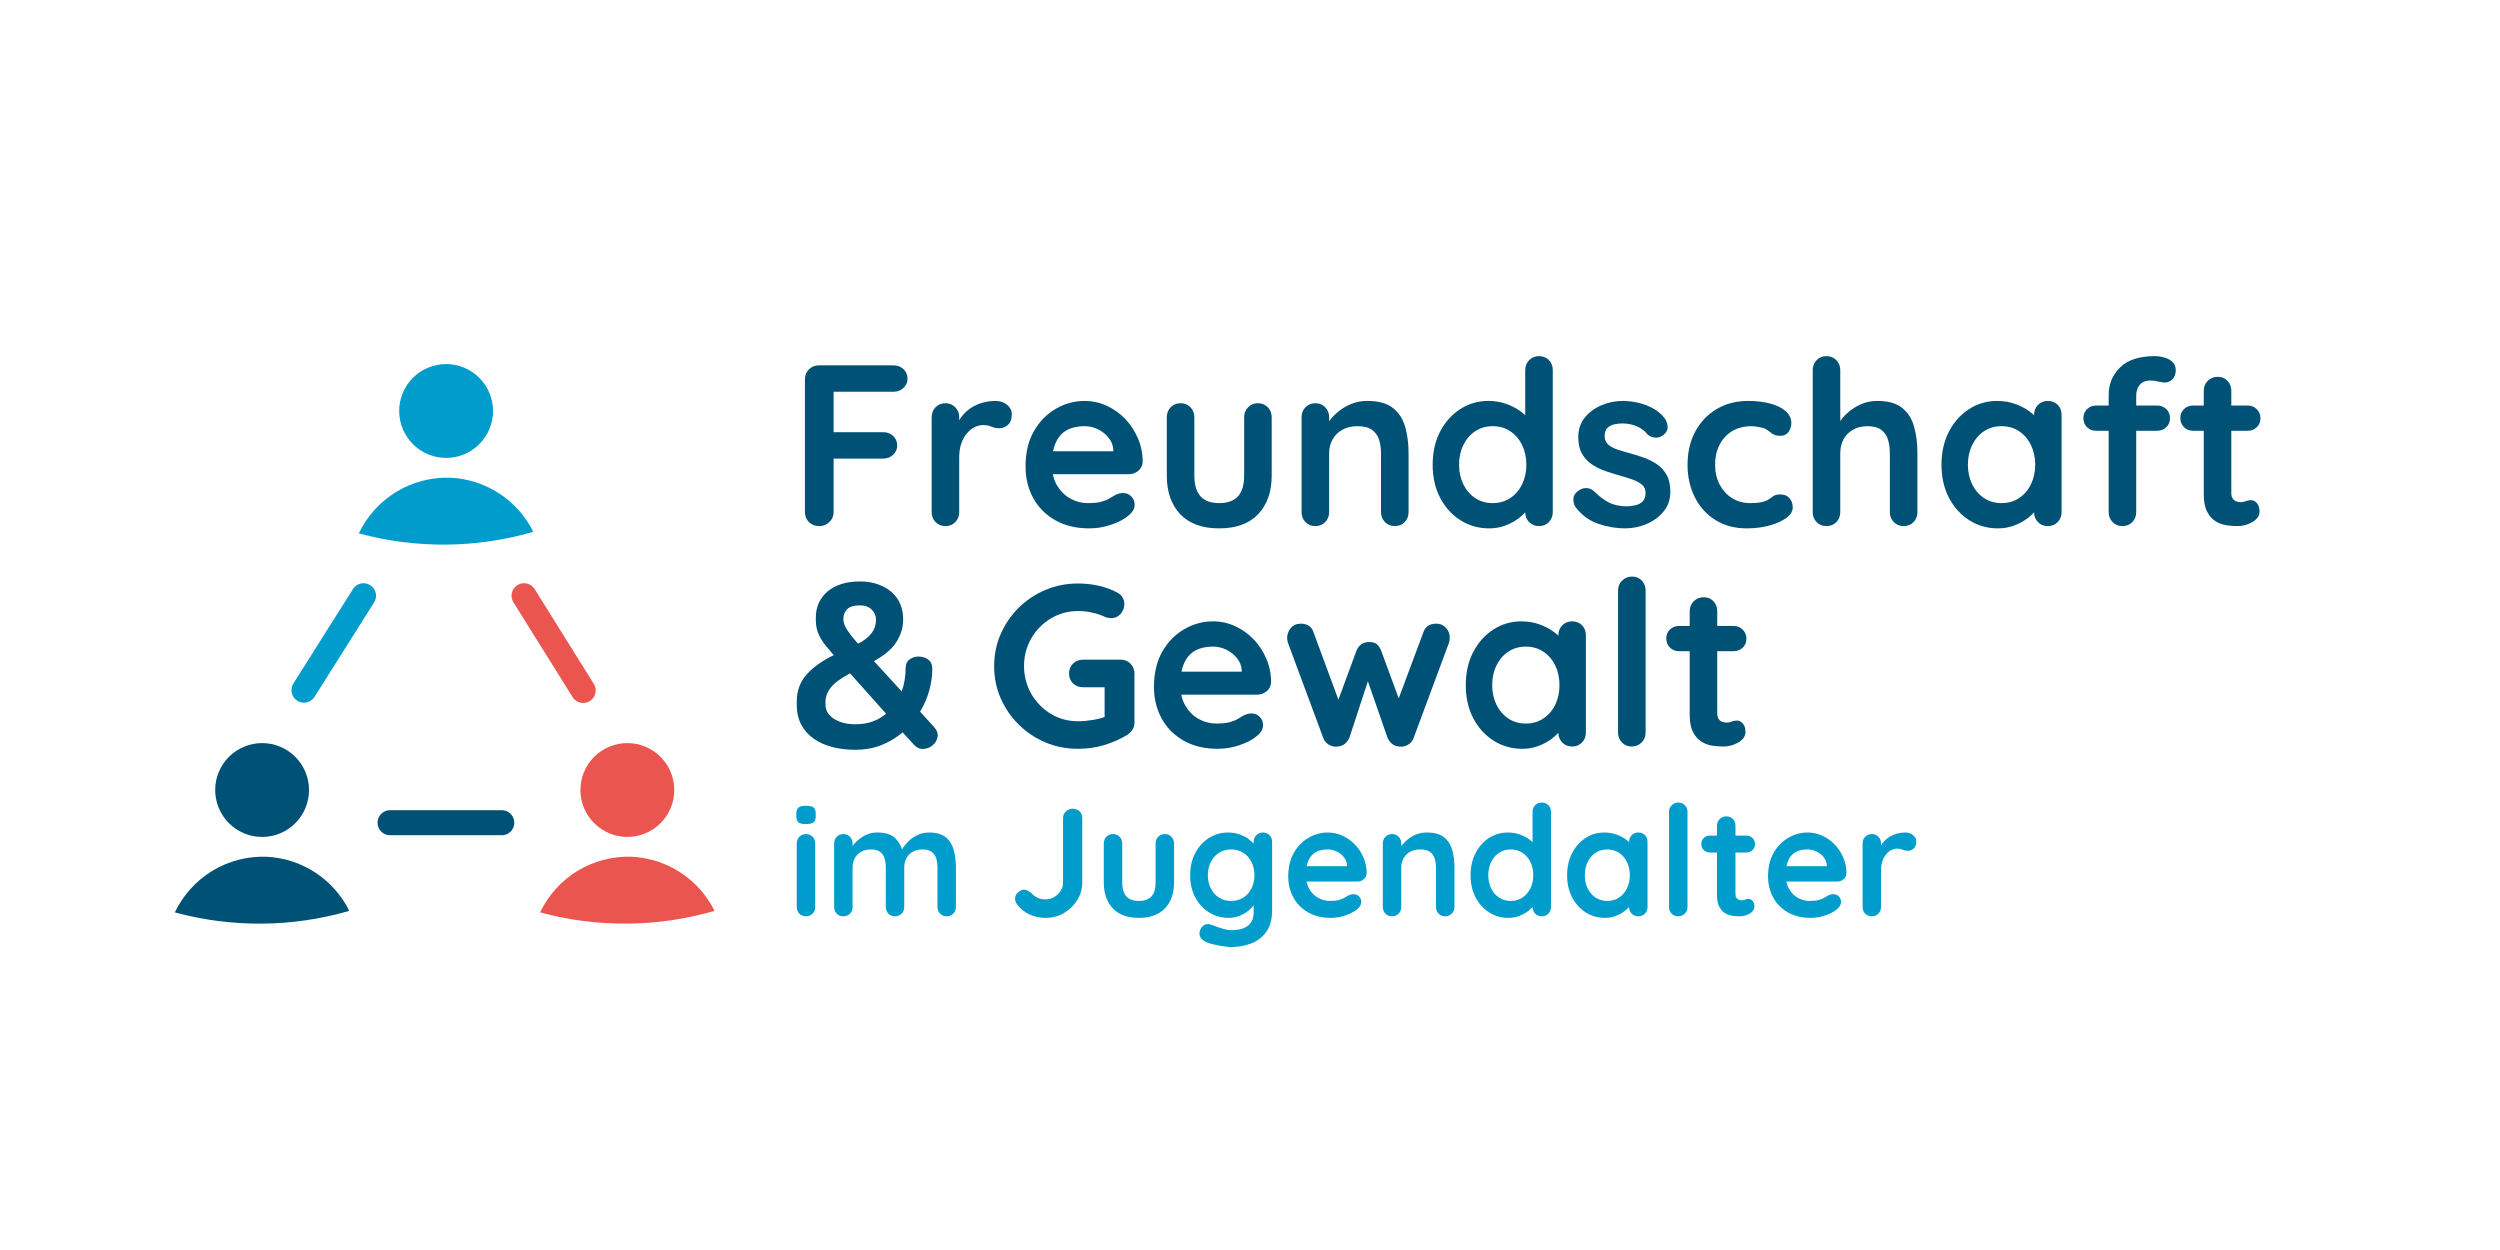 <?xml version="1.0" encoding="UTF-8"?>
<svg xmlns="http://www.w3.org/2000/svg" xmlns:xlink="http://www.w3.org/1999/xlink" width="1000" zoomAndPan="magnify" viewBox="0 0 750 375" height="500" preserveAspectRatio="xMidYMid meet" version="1.2">
  <defs>
    <clipPath id="95271ff7c9">
      <path d="M 107.348 106.031 L 159.848 106.031 L 159.848 164 L 107.348 164 Z M 107.348 106.031 "></path>
    </clipPath>
    <clipPath id="d2fc988a81">
      <path d="M 52.148 219.738 L 104.648 219.738 L 104.648 278 L 52.148 278 Z M 52.148 219.738 "></path>
    </clipPath>
    <clipPath id="d5731e2975">
      <path d="M 162 219.738 L 214.219 219.738 L 214.219 278 L 162 278 Z M 162 219.738 "></path>
    </clipPath>
  </defs>
  <g id="45c9bdedf8">
    <rect x="0" width="750" y="0" height="375" style="fill:#ffffff;fill-opacity:1;stroke:none;"></rect>
    <rect x="0" width="750" y="0" height="375" style="fill:#ffffff;fill-opacity:1;stroke:none;"></rect>
    <g clip-rule="nonzero" clip-path="url(#95271ff7c9)">
      <path style=" stroke:none;fill-rule:nonzero;fill:#009dcc;fill-opacity:1;" d="M 151.289 82.262 C 151.867 81.031 152.527 79.844 153.273 78.703 C 154.016 77.562 154.836 76.48 155.734 75.457 C 156.629 74.434 157.594 73.477 158.625 72.59 C 159.656 71.699 160.746 70.887 161.891 70.152 C 163.035 69.418 164.227 68.766 165.465 68.199 C 166.703 67.629 167.973 67.152 169.277 66.762 C 170.582 66.375 171.906 66.078 173.254 65.875 C 174.598 65.672 175.953 65.566 177.312 65.555 C 178.676 65.543 180.031 65.625 181.379 65.805 C 182.73 65.984 184.059 66.254 185.371 66.621 C 186.684 66.988 187.961 67.445 189.207 67.992 C 190.453 68.535 191.656 69.168 192.816 69.883 C 193.973 70.598 195.078 71.391 196.121 72.262 C 197.168 73.133 198.148 74.07 199.062 75.082 C 199.977 76.09 200.816 77.156 201.582 78.281 C 202.348 79.41 203.027 80.586 203.625 81.809 C 195.488 84.168 187.184 85.438 178.711 85.617 C 169.41 85.816 160.27 84.699 151.289 82.262 Z M 133.832 137.375 C 134.754 137.375 135.672 137.285 136.578 137.105 C 137.484 136.926 138.363 136.66 139.219 136.305 C 140.07 135.953 140.883 135.52 141.652 135.004 C 142.422 134.492 143.133 133.906 143.785 133.254 C 144.438 132.602 145.023 131.891 145.535 131.121 C 146.051 130.352 146.484 129.539 146.836 128.688 C 147.191 127.832 147.457 126.953 147.637 126.047 C 147.82 125.141 147.91 124.223 147.91 123.301 C 147.91 122.375 147.82 121.461 147.637 120.555 C 147.457 119.648 147.191 118.766 146.836 117.914 C 146.484 117.059 146.051 116.246 145.535 115.477 C 145.023 114.711 144.441 114 143.785 113.344 C 143.133 112.691 142.422 112.109 141.652 111.594 C 140.887 111.082 140.074 110.648 139.219 110.293 C 138.367 109.938 137.484 109.672 136.578 109.492 C 135.672 109.312 134.758 109.219 133.832 109.219 C 132.91 109.219 131.992 109.309 131.086 109.492 C 130.18 109.672 129.301 109.938 128.445 110.289 C 127.59 110.645 126.781 111.078 126.012 111.59 C 125.242 112.105 124.531 112.688 123.879 113.34 C 123.223 113.996 122.641 114.707 122.125 115.473 C 121.613 116.242 121.18 117.055 120.824 117.906 C 120.473 118.762 120.203 119.641 120.023 120.547 C 119.844 121.457 119.754 122.371 119.754 123.297 C 119.754 124.219 119.844 125.133 120.023 126.039 C 120.207 126.945 120.473 127.828 120.828 128.68 C 121.184 129.535 121.617 130.344 122.129 131.113 C 122.645 131.879 123.227 132.59 123.879 133.246 C 124.535 133.898 125.246 134.48 126.012 134.996 C 126.781 135.508 127.594 135.941 128.445 136.297 C 129.301 136.652 130.18 136.918 131.086 137.102 C 131.992 137.281 132.906 137.371 133.832 137.375 Z M 135.027 143.312 C 133.613 143.266 132.199 143.324 130.793 143.484 C 129.387 143.645 127.996 143.906 126.629 144.266 C 125.258 144.625 123.922 145.086 122.617 145.641 C 121.316 146.195 120.059 146.84 118.852 147.578 C 117.641 148.316 116.492 149.137 115.402 150.043 C 114.312 150.945 113.293 151.926 112.344 152.977 C 111.395 154.027 110.527 155.145 109.742 156.32 C 108.957 157.5 108.258 158.727 107.652 160.008 C 111.918 161.164 116.246 162.027 120.633 162.59 C 125.023 163.156 129.426 163.418 133.852 163.383 C 138.273 163.344 142.672 163.004 147.051 162.363 C 151.426 161.719 155.738 160.785 159.988 159.551 C 159.41 158.383 158.754 157.258 158.027 156.18 C 157.297 155.098 156.5 154.07 155.633 153.094 C 154.766 152.121 153.84 151.211 152.852 150.359 C 151.863 149.508 150.82 148.727 149.73 148.016 C 148.637 147.305 147.5 146.672 146.324 146.113 C 145.145 145.555 143.938 145.074 142.695 144.676 C 141.453 144.281 140.191 143.965 138.906 143.738 C 137.625 143.508 136.332 143.367 135.027 143.312 Z M 223.121 137.367 C 224.043 137.367 224.961 137.277 225.867 137.094 C 226.773 136.914 227.652 136.648 228.508 136.293 C 229.363 135.941 230.172 135.508 230.941 134.992 C 231.711 134.48 232.422 133.895 233.074 133.242 C 233.73 132.59 234.312 131.879 234.824 131.109 C 235.34 130.34 235.773 129.531 236.129 128.676 C 236.48 127.82 236.746 126.941 236.93 126.035 C 237.109 125.129 237.199 124.211 237.199 123.289 C 237.199 122.363 237.109 121.449 236.93 120.543 C 236.746 119.633 236.48 118.754 236.129 117.898 C 235.773 117.047 235.34 116.234 234.824 115.465 C 234.312 114.699 233.73 113.988 233.074 113.332 C 232.422 112.68 231.711 112.094 230.941 111.582 C 230.172 111.07 229.363 110.637 228.508 110.281 C 227.652 109.926 226.773 109.66 225.867 109.48 C 224.961 109.301 224.043 109.211 223.121 109.211 C 222.195 109.211 221.281 109.301 220.375 109.48 C 219.469 109.66 218.586 109.926 217.734 110.281 C 216.879 110.637 216.066 111.07 215.301 111.582 C 214.531 112.094 213.82 112.68 213.164 113.332 C 212.512 113.988 211.93 114.699 211.414 115.465 C 210.902 116.234 210.469 117.047 210.113 117.898 C 209.762 118.754 209.492 119.633 209.312 120.543 C 209.133 121.449 209.043 122.363 209.043 123.289 C 209.043 124.211 209.133 125.129 209.312 126.035 C 209.496 126.941 209.762 127.82 210.117 128.676 C 210.469 129.527 210.902 130.34 211.418 131.109 C 211.93 131.879 212.516 132.59 213.168 133.242 C 213.82 133.895 214.531 134.48 215.301 134.996 C 216.07 135.508 216.879 135.941 217.734 136.297 C 218.586 136.652 219.469 136.918 220.375 137.102 C 221.281 137.281 222.195 137.371 223.121 137.375 Z M 177.469 59.625 C 178.395 59.625 179.309 59.535 180.215 59.355 C 181.121 59.176 182.004 58.91 182.855 58.555 C 183.711 58.199 184.523 57.766 185.293 57.254 C 186.059 56.738 186.773 56.156 187.426 55.504 C 188.078 54.848 188.664 54.137 189.176 53.367 C 189.691 52.602 190.125 51.789 190.477 50.934 C 190.832 50.082 191.098 49.199 191.277 48.293 C 191.461 47.387 191.551 46.473 191.551 45.547 C 191.551 44.621 191.461 43.707 191.277 42.801 C 191.098 41.895 190.832 41.012 190.477 40.16 C 190.125 39.305 189.691 38.492 189.176 37.723 C 188.664 36.957 188.078 36.246 187.426 35.59 C 186.773 34.938 186.059 34.352 185.293 33.84 C 184.523 33.324 183.711 32.891 182.855 32.539 C 182.004 32.184 181.121 31.918 180.215 31.738 C 179.309 31.559 178.395 31.465 177.469 31.465 C 176.543 31.465 175.629 31.559 174.723 31.738 C 173.816 31.918 172.934 32.184 172.082 32.539 C 171.227 32.891 170.414 33.324 169.648 33.84 C 168.879 34.352 168.168 34.938 167.512 35.59 C 166.859 36.246 166.277 36.957 165.762 37.723 C 165.25 38.492 164.816 39.305 164.461 40.16 C 164.105 41.012 163.84 41.895 163.66 42.801 C 163.48 43.707 163.391 44.621 163.391 45.547 C 163.391 46.473 163.48 47.387 163.66 48.293 C 163.844 49.199 164.109 50.078 164.465 50.934 C 164.82 51.785 165.254 52.598 165.766 53.367 C 166.281 54.133 166.863 54.844 167.516 55.5 C 168.172 56.152 168.883 56.734 169.648 57.25 C 170.418 57.762 171.23 58.195 172.082 58.551 C 172.938 58.906 173.816 59.172 174.723 59.355 C 175.629 59.535 176.547 59.625 177.469 59.625 Z M 181.363 119.703 C 181.336 119.688 181.312 119.672 181.293 119.648 L 181.293 102.844 C 181.281 102.461 181.195 102.094 181.039 101.742 C 180.883 101.391 180.668 101.082 180.391 100.816 C 180.113 100.551 179.797 100.344 179.441 100.199 C 179.086 100.055 178.715 99.984 178.332 99.984 C 177.945 99.984 177.578 100.055 177.219 100.199 C 176.863 100.344 176.547 100.551 176.273 100.816 C 175.996 101.082 175.781 101.391 175.625 101.742 C 175.469 102.094 175.383 102.461 175.367 102.844 L 175.367 120.477 L 162.211 133.652 C 161.926 133.922 161.711 134.238 161.559 134.598 C 161.406 134.961 161.332 135.336 161.34 135.727 C 161.344 136.121 161.426 136.492 161.586 136.852 C 161.75 137.207 161.973 137.52 162.262 137.781 C 162.797 138.328 163.441 138.633 164.203 138.695 C 165.07 138.762 165.801 138.473 166.391 137.836 L 178.742 125.484 L 191.113 137.836 C 191.652 138.41 192.316 138.703 193.105 138.715 C 193.348 138.711 193.586 138.68 193.824 138.625 C 194.367 138.469 194.84 138.188 195.238 137.785 C 195.641 137.383 195.914 136.91 196.066 136.363 C 196.203 135.875 196.203 135.387 196.066 134.898 C 195.926 134.41 195.668 133.996 195.297 133.652 Z M 224.316 143.312 C 222.902 143.266 221.492 143.324 220.082 143.484 C 218.676 143.645 217.289 143.902 215.918 144.266 C 214.547 144.625 213.211 145.086 211.91 145.641 C 210.605 146.195 209.352 146.84 208.141 147.578 C 206.93 148.316 205.781 149.137 204.691 150.043 C 203.602 150.945 202.582 151.926 201.633 152.977 C 200.688 154.027 199.816 155.145 199.031 156.32 C 198.246 157.5 197.547 158.727 196.941 160.008 C 201.211 161.164 205.539 162.027 209.926 162.59 C 214.312 163.156 218.719 163.418 223.141 163.383 C 227.562 163.344 231.965 163.004 236.34 162.363 C 240.715 161.719 245.027 160.785 249.277 159.551 C 248.699 158.383 248.043 157.258 247.316 156.18 C 246.586 155.098 245.789 154.07 244.922 153.098 C 244.055 152.121 243.129 151.211 242.141 150.359 C 241.152 149.508 240.113 148.73 239.02 148.02 C 237.926 147.309 236.789 146.672 235.613 146.113 C 234.438 145.555 233.227 145.074 231.984 144.676 C 230.742 144.281 229.48 143.969 228.195 143.738 C 226.914 143.512 225.621 143.367 224.316 143.312 Z M 224.316 143.312 "></path>
    </g>
    <g clip-rule="nonzero" clip-path="url(#d2fc988a81)">
      <path style=" stroke:none;fill-rule:nonzero;fill:#005176;fill-opacity:1;" d="M 96.09 195.969 C 96.668 194.738 97.328 193.551 98.074 192.41 C 98.816 191.273 99.637 190.191 100.535 189.164 C 101.43 188.141 102.395 187.184 103.426 186.297 C 104.457 185.406 105.547 184.594 106.691 183.859 C 107.836 183.125 109.027 182.473 110.266 181.906 C 111.504 181.336 112.773 180.859 114.078 180.469 C 115.383 180.082 116.707 179.785 118.055 179.582 C 119.402 179.379 120.754 179.273 122.117 179.262 C 123.477 179.25 124.832 179.332 126.18 179.512 C 127.531 179.691 128.859 179.965 130.172 180.328 C 131.484 180.695 132.762 181.152 134.008 181.699 C 135.258 182.242 136.461 182.875 137.617 183.59 C 138.773 184.305 139.879 185.098 140.926 185.969 C 141.973 186.84 142.953 187.777 143.867 188.789 C 144.781 189.797 145.617 190.863 146.383 191.992 C 147.148 193.117 147.828 194.293 148.426 195.516 C 140.289 197.875 131.984 199.145 123.512 199.324 C 114.211 199.523 105.07 198.406 96.09 195.969 Z M 78.633 251.086 C 79.555 251.086 80.473 250.992 81.379 250.812 C 82.285 250.633 83.164 250.367 84.02 250.012 C 84.875 249.66 85.684 249.227 86.453 248.711 C 87.223 248.199 87.934 247.613 88.586 246.961 C 89.238 246.309 89.824 245.598 90.336 244.828 C 90.852 244.059 91.285 243.25 91.637 242.395 C 91.992 241.539 92.258 240.66 92.438 239.754 C 92.621 238.848 92.711 237.93 92.711 237.008 C 92.711 236.082 92.621 235.168 92.441 234.262 C 92.258 233.355 91.992 232.473 91.641 231.621 C 91.285 230.766 90.852 229.953 90.34 229.188 C 89.824 228.418 89.242 227.707 88.59 227.051 C 87.934 226.398 87.223 225.816 86.453 225.301 C 85.688 224.789 84.875 224.355 84.02 224 C 83.168 223.645 82.289 223.379 81.379 223.199 C 80.473 223.02 79.559 222.93 78.633 222.926 C 77.711 222.926 76.793 223.016 75.887 223.199 C 74.98 223.379 74.102 223.645 73.246 224 C 72.395 224.352 71.582 224.785 70.812 225.297 C 70.043 225.812 69.332 226.395 68.68 227.051 C 68.023 227.703 67.441 228.414 66.93 229.184 C 66.414 229.949 65.98 230.762 65.625 231.617 C 65.273 232.469 65.004 233.348 64.824 234.258 C 64.645 235.164 64.555 236.078 64.555 237.004 C 64.555 237.926 64.645 238.84 64.828 239.746 C 65.008 240.652 65.277 241.535 65.629 242.387 C 65.984 243.242 66.418 244.051 66.93 244.82 C 67.445 245.59 68.027 246.301 68.684 246.953 C 69.336 247.605 70.047 248.188 70.812 248.703 C 71.582 249.215 72.395 249.652 73.246 250.004 C 74.102 250.359 74.98 250.625 75.887 250.809 C 76.793 250.988 77.707 251.078 78.633 251.082 Z M 79.828 257.02 C 78.414 256.973 77.004 257.031 75.594 257.191 C 74.188 257.352 72.801 257.613 71.43 257.973 C 70.059 258.336 68.723 258.793 67.422 259.348 C 66.117 259.902 64.859 260.551 63.652 261.285 C 62.441 262.023 61.293 262.844 60.203 263.75 C 59.113 264.652 58.094 265.633 57.145 266.684 C 56.195 267.734 55.328 268.852 54.543 270.027 C 53.758 271.207 53.059 272.438 52.453 273.715 C 56.723 274.871 61.051 275.734 65.438 276.301 C 69.824 276.863 74.227 277.129 78.652 277.09 C 83.074 277.051 87.473 276.711 91.852 276.07 C 96.227 275.426 100.539 274.492 104.789 273.258 C 104.211 272.09 103.555 270.965 102.828 269.887 C 102.098 268.805 101.301 267.777 100.434 266.805 C 99.566 265.828 98.641 264.918 97.652 264.066 C 96.664 263.215 95.625 262.438 94.531 261.723 C 93.438 261.012 92.301 260.379 91.125 259.82 C 89.949 259.262 88.738 258.781 87.496 258.383 C 86.254 257.988 84.992 257.676 83.707 257.445 C 82.426 257.219 81.133 257.074 79.828 257.02 Z M 167.922 251.074 C 168.848 251.074 169.762 250.984 170.668 250.805 C 171.574 250.621 172.457 250.355 173.309 250 C 174.164 249.648 174.977 249.215 175.742 248.699 C 176.512 248.188 177.223 247.605 177.875 246.949 C 178.531 246.297 179.113 245.586 179.629 244.816 C 180.141 244.047 180.574 243.238 180.93 242.383 C 181.281 241.527 181.551 240.648 181.73 239.742 C 181.91 238.836 182 237.918 182 236.996 C 182 236.07 181.91 235.156 181.73 234.25 C 181.551 233.344 181.281 232.461 180.93 231.609 C 180.574 230.754 180.141 229.941 179.629 229.172 C 179.113 228.406 178.531 227.695 177.875 227.039 C 177.223 226.387 176.512 225.805 175.742 225.289 C 174.977 224.777 174.164 224.344 173.309 223.988 C 172.457 223.633 171.574 223.367 170.668 223.188 C 169.762 223.008 168.848 222.918 167.922 222.918 C 166.996 222.918 166.082 223.008 165.176 223.188 C 164.27 223.367 163.387 223.633 162.535 223.988 C 161.68 224.344 160.867 224.777 160.102 225.289 C 159.332 225.805 158.621 226.387 157.969 227.039 C 157.312 227.695 156.73 228.406 156.215 229.172 C 155.703 229.941 155.27 230.754 154.914 231.609 C 154.562 232.461 154.293 233.344 154.113 234.25 C 153.934 235.156 153.844 236.07 153.844 236.996 C 153.844 237.918 153.934 238.836 154.117 239.742 C 154.297 240.648 154.562 241.527 154.918 242.383 C 155.27 243.234 155.707 244.047 156.219 244.816 C 156.73 245.586 157.316 246.297 157.969 246.949 C 158.621 247.605 159.332 248.188 160.102 248.703 C 160.871 249.215 161.68 249.648 162.535 250.004 C 163.391 250.359 164.27 250.625 165.176 250.809 C 166.082 250.988 166.996 251.078 167.922 251.082 Z M 122.27 173.336 C 123.195 173.336 124.109 173.242 125.016 173.062 C 125.926 172.883 126.805 172.617 127.66 172.262 C 128.512 171.91 129.324 171.477 130.094 170.961 C 130.863 170.449 131.574 169.863 132.227 169.211 C 132.879 168.555 133.465 167.844 133.977 167.078 C 134.492 166.309 134.926 165.496 135.277 164.641 C 135.633 163.789 135.898 162.906 136.082 162 C 136.262 161.094 136.352 160.18 136.352 159.254 C 136.352 158.328 136.262 157.414 136.082 156.508 C 135.898 155.602 135.633 154.719 135.277 153.867 C 134.926 153.012 134.492 152.199 133.977 151.43 C 133.465 150.664 132.879 149.953 132.227 149.297 C 131.574 148.645 130.863 148.059 130.094 147.547 C 129.324 147.031 128.512 146.598 127.66 146.246 C 126.805 145.891 125.926 145.625 125.016 145.445 C 124.109 145.266 123.195 145.172 122.27 145.172 C 121.348 145.172 120.43 145.266 119.523 145.445 C 118.617 145.625 117.738 145.891 116.883 146.246 C 116.027 146.598 115.219 147.031 114.449 147.547 C 113.68 148.059 112.969 148.645 112.316 149.297 C 111.66 149.953 111.078 150.664 110.562 151.43 C 110.051 152.199 109.617 153.012 109.262 153.867 C 108.91 154.719 108.641 155.602 108.461 156.508 C 108.281 157.414 108.191 158.328 108.191 159.254 C 108.191 160.18 108.281 161.094 108.465 162 C 108.645 162.906 108.91 163.785 109.266 164.641 C 109.621 165.492 110.055 166.305 110.566 167.074 C 111.082 167.84 111.664 168.551 112.32 169.207 C 112.973 169.859 113.684 170.441 114.453 170.957 C 115.219 171.469 116.031 171.902 116.883 172.258 C 117.738 172.613 118.617 172.879 119.523 173.062 C 120.43 173.242 121.348 173.332 122.27 173.336 Z M 126.168 233.41 C 126.141 233.395 126.113 233.379 126.094 233.355 L 126.094 216.551 C 126.082 216.168 125.996 215.801 125.84 215.449 C 125.684 215.098 125.469 214.789 125.191 214.523 C 124.914 214.258 124.598 214.051 124.242 213.906 C 123.887 213.766 123.516 213.691 123.133 213.691 C 122.75 213.691 122.379 213.766 122.023 213.906 C 121.664 214.051 121.348 214.258 121.074 214.523 C 120.797 214.789 120.582 215.098 120.426 215.449 C 120.27 215.801 120.184 216.168 120.172 216.551 L 120.172 234.184 L 107.012 247.359 C 106.727 247.629 106.512 247.945 106.359 248.305 C 106.207 248.668 106.133 249.043 106.141 249.434 C 106.145 249.828 106.227 250.199 106.391 250.559 C 106.551 250.914 106.773 251.227 107.066 251.488 C 107.598 252.035 108.242 252.34 109.004 252.402 C 109.871 252.469 110.602 252.18 111.195 251.543 L 123.547 239.191 L 135.914 251.543 C 136.453 252.117 137.117 252.41 137.906 252.422 C 138.148 252.418 138.391 252.387 138.625 252.332 C 139.172 252.176 139.641 251.895 140.043 251.492 C 140.441 251.09 140.715 250.617 140.871 250.07 C 141.008 249.582 141.004 249.094 140.867 248.605 C 140.727 248.117 140.473 247.703 140.098 247.359 Z M 169.121 257.02 C 167.703 256.973 166.293 257.031 164.883 257.191 C 163.477 257.352 162.09 257.613 160.719 257.973 C 159.352 258.332 158.012 258.793 156.711 259.348 C 155.406 259.902 154.152 260.547 152.941 261.285 C 151.734 262.023 150.582 262.844 149.492 263.75 C 148.402 264.652 147.383 265.633 146.434 266.684 C 145.488 267.734 144.621 268.852 143.832 270.027 C 143.047 271.207 142.352 272.438 141.742 273.715 C 146.012 274.871 150.34 275.734 154.727 276.301 C 159.113 276.863 163.52 277.129 167.941 277.09 C 172.363 277.051 176.766 276.711 181.141 276.07 C 185.52 275.426 189.832 274.492 194.078 273.258 C 193.5 272.09 192.848 270.965 192.117 269.887 C 191.387 268.805 190.59 267.777 189.723 266.805 C 188.859 265.828 187.93 264.918 186.941 264.066 C 185.953 263.215 184.914 262.438 183.82 261.727 C 182.727 261.016 181.594 260.379 180.414 259.82 C 179.238 259.262 178.027 258.781 176.785 258.387 C 175.543 257.988 174.281 257.676 173 257.445 C 171.715 257.219 170.422 257.074 169.121 257.02 Z M 169.121 257.02 "></path>
    </g>
    <g clip-rule="nonzero" clip-path="url(#d5731e2975)">
      <path style=" stroke:none;fill-rule:nonzero;fill:#ea564f;fill-opacity:1;" d="M 205.664 195.969 C 206.238 194.738 206.902 193.551 207.645 192.41 C 208.391 191.273 209.211 190.191 210.105 189.164 C 211.004 188.141 211.969 187.184 213 186.297 C 214.031 185.406 215.117 184.594 216.262 183.859 C 217.41 183.125 218.602 182.473 219.836 181.906 C 221.074 181.336 222.344 180.859 223.648 180.469 C 224.953 180.082 226.281 179.785 227.625 179.582 C 228.973 179.379 230.324 179.273 231.688 179.262 C 233.047 179.25 234.402 179.332 235.754 179.512 C 237.102 179.691 238.434 179.965 239.746 180.328 C 241.055 180.695 242.336 181.152 243.582 181.699 C 244.828 182.242 246.031 182.875 247.188 183.59 C 248.348 184.305 249.449 185.098 250.496 185.969 C 251.543 186.84 252.523 187.777 253.438 188.789 C 254.352 189.797 255.191 190.863 255.953 191.992 C 256.719 193.117 257.402 194.293 258 195.516 C 249.859 197.875 241.555 199.145 233.082 199.324 C 223.781 199.523 214.641 198.406 205.664 195.969 Z M 188.203 251.086 C 189.129 251.086 190.043 250.992 190.949 250.812 C 191.855 250.633 192.738 250.367 193.59 250.012 C 194.445 249.66 195.258 249.227 196.023 248.711 C 196.793 248.199 197.504 247.613 198.156 246.961 C 198.812 246.309 199.395 245.598 199.91 244.828 C 200.422 244.059 200.855 243.25 201.211 242.395 C 201.562 241.539 201.832 240.66 202.012 239.754 C 202.191 238.848 202.281 237.93 202.281 237.008 C 202.281 236.082 202.191 235.168 202.012 234.262 C 201.832 233.355 201.566 232.473 201.211 231.621 C 200.855 230.766 200.422 229.953 199.91 229.188 C 199.398 228.418 198.812 227.707 198.16 227.051 C 197.508 226.398 196.797 225.816 196.027 225.301 C 195.258 224.789 194.445 224.355 193.594 224 C 192.738 223.645 191.859 223.379 190.953 223.199 C 190.047 223.02 189.129 222.93 188.207 222.926 C 187.281 222.926 186.367 223.016 185.461 223.199 C 184.555 223.379 183.672 223.645 182.82 224 C 181.965 224.352 181.152 224.785 180.383 225.297 C 179.617 225.812 178.906 226.395 178.25 227.051 C 177.598 227.703 177.012 228.414 176.5 229.184 C 175.984 229.949 175.551 230.762 175.199 231.617 C 174.844 232.469 174.578 233.348 174.398 234.258 C 174.215 235.164 174.125 236.078 174.125 237.004 C 174.125 237.926 174.219 238.84 174.398 239.746 C 174.578 240.652 174.848 241.535 175.203 242.387 C 175.555 243.242 175.988 244.051 176.504 244.82 C 177.016 245.59 177.602 246.301 178.254 246.953 C 178.906 247.605 179.617 248.188 180.387 248.703 C 181.152 249.215 181.965 249.652 182.82 250.004 C 183.672 250.359 184.551 250.625 185.457 250.809 C 186.363 250.988 187.281 251.078 188.203 251.082 Z M 189.402 257.02 C 187.984 256.973 186.574 257.031 185.168 257.191 C 183.758 257.352 182.371 257.613 181 257.973 C 179.633 258.336 178.297 258.793 176.992 259.348 C 175.688 259.902 174.434 260.551 173.223 261.285 C 172.016 262.023 170.863 262.844 169.773 263.75 C 168.684 264.652 167.664 265.633 166.719 266.684 C 165.77 267.734 164.902 268.852 164.117 270.027 C 163.328 271.207 162.633 272.438 162.023 273.715 C 166.293 274.871 170.621 275.734 175.008 276.301 C 179.395 276.863 183.801 277.129 188.223 277.09 C 192.648 277.051 197.047 276.711 201.422 276.07 C 205.801 275.426 210.113 274.492 214.359 273.258 C 213.781 272.09 213.129 270.965 212.398 269.887 C 211.672 268.805 210.871 267.777 210.008 266.805 C 209.141 265.828 208.211 264.918 207.223 264.066 C 206.234 263.215 205.195 262.438 204.102 261.723 C 203.008 261.012 201.875 260.379 200.695 259.82 C 199.52 259.262 198.309 258.781 197.066 258.383 C 195.828 257.988 194.562 257.676 193.281 257.445 C 191.996 257.219 190.703 257.074 189.402 257.02 Z M 277.492 251.074 C 278.418 251.074 279.332 250.984 280.242 250.805 C 281.148 250.621 282.027 250.355 282.883 250 C 283.734 249.648 284.547 249.215 285.316 248.699 C 286.082 248.188 286.797 247.605 287.449 246.949 C 288.102 246.297 288.688 245.586 289.199 244.816 C 289.715 244.047 290.148 243.238 290.5 242.383 C 290.855 241.527 291.121 240.648 291.301 239.742 C 291.48 238.836 291.57 237.918 291.57 236.996 C 291.57 236.07 291.48 235.156 291.301 234.25 C 291.121 233.344 290.855 232.461 290.5 231.609 C 290.148 230.754 289.715 229.941 289.199 229.172 C 288.688 228.406 288.102 227.695 287.449 227.039 C 286.797 226.387 286.082 225.805 285.316 225.289 C 284.547 224.777 283.734 224.344 282.883 223.988 C 282.027 223.633 281.148 223.367 280.242 223.188 C 279.332 223.008 278.418 222.918 277.492 222.918 C 276.57 222.918 275.652 223.008 274.746 223.188 C 273.84 223.367 272.961 223.633 272.105 223.988 C 271.254 224.344 270.441 224.777 269.672 225.289 C 268.902 225.805 268.191 226.387 267.539 227.039 C 266.887 227.695 266.301 228.406 265.789 229.172 C 265.273 229.941 264.84 230.754 264.488 231.609 C 264.133 232.461 263.867 233.344 263.688 234.25 C 263.504 235.156 263.414 236.07 263.414 236.996 C 263.414 237.918 263.508 238.836 263.688 239.742 C 263.867 240.648 264.137 241.527 264.488 242.383 C 264.844 243.234 265.277 244.047 265.789 244.816 C 266.305 245.586 266.887 246.297 267.543 246.949 C 268.195 247.605 268.906 248.188 269.672 248.703 C 270.441 249.215 271.254 249.648 272.105 250.004 C 272.961 250.359 273.84 250.625 274.746 250.809 C 275.652 250.988 276.57 251.078 277.492 251.082 Z M 231.844 173.336 C 232.766 173.336 233.684 173.242 234.59 173.062 C 235.496 172.883 236.375 172.617 237.23 172.262 C 238.086 171.91 238.895 171.477 239.664 170.961 C 240.434 170.449 241.145 169.863 241.797 169.211 C 242.453 168.555 243.035 167.844 243.551 167.078 C 244.062 166.309 244.496 165.496 244.852 164.641 C 245.203 163.789 245.473 162.906 245.652 162 C 245.832 161.094 245.922 160.18 245.922 159.254 C 245.922 158.328 245.832 157.414 245.652 156.508 C 245.473 155.602 245.203 154.719 244.852 153.867 C 244.496 153.012 244.062 152.199 243.551 151.43 C 243.035 150.664 242.453 149.953 241.797 149.297 C 241.145 148.645 240.434 148.059 239.664 147.547 C 238.895 147.031 238.086 146.598 237.23 146.246 C 236.375 145.891 235.496 145.625 234.59 145.445 C 233.684 145.266 232.766 145.172 231.844 145.172 C 230.918 145.172 230.004 145.266 229.094 145.445 C 228.188 145.625 227.309 145.891 226.453 146.246 C 225.602 146.598 224.789 147.031 224.02 147.547 C 223.25 148.059 222.539 148.645 221.887 149.297 C 221.234 149.953 220.648 150.664 220.137 151.43 C 219.621 152.199 219.188 153.012 218.836 153.867 C 218.48 154.719 218.215 155.602 218.031 156.508 C 217.852 157.414 217.762 158.328 217.762 159.254 C 217.762 160.18 217.855 161.094 218.035 162 C 218.215 162.906 218.484 163.785 218.84 164.641 C 219.191 165.492 219.625 166.305 220.141 167.074 C 220.652 167.84 221.238 168.551 221.891 169.207 C 222.543 169.859 223.254 170.441 224.023 170.957 C 224.793 171.469 225.602 171.902 226.457 172.258 C 227.309 172.613 228.191 172.879 229.098 173.062 C 230.004 173.242 230.918 173.332 231.844 173.336 Z M 235.738 233.41 C 235.711 233.395 235.688 233.379 235.668 233.355 L 235.668 216.551 C 235.652 216.168 235.566 215.801 235.41 215.449 C 235.254 215.098 235.039 214.789 234.762 214.523 C 234.488 214.258 234.172 214.051 233.816 213.906 C 233.457 213.766 233.09 213.691 232.703 213.691 C 232.32 213.691 231.949 213.766 231.594 213.906 C 231.238 214.051 230.922 214.258 230.645 214.523 C 230.367 214.789 230.152 215.098 229.996 215.449 C 229.84 215.801 229.754 216.168 229.742 216.551 L 229.742 234.184 L 216.582 247.359 C 216.301 247.629 216.082 247.945 215.93 248.305 C 215.781 248.668 215.707 249.043 215.711 249.434 C 215.719 249.828 215.801 250.199 215.961 250.559 C 216.121 250.914 216.348 251.227 216.637 251.488 C 217.168 252.035 217.816 252.34 218.574 252.402 C 219.445 252.469 220.176 252.18 220.766 251.543 L 233.117 239.191 L 245.488 251.543 C 246.027 252.117 246.691 252.41 247.48 252.422 C 247.723 252.418 247.961 252.387 248.195 252.332 C 248.742 252.176 249.215 251.895 249.613 251.492 C 250.012 251.09 250.289 250.617 250.441 250.07 C 250.578 249.582 250.578 249.094 250.438 248.605 C 250.301 248.117 250.043 247.703 249.668 247.359 Z M 278.691 257.02 C 277.277 256.973 275.863 257.031 274.457 257.191 C 273.051 257.352 271.66 257.613 270.293 257.973 C 268.922 258.332 267.586 258.793 266.281 259.348 C 264.98 259.902 263.723 260.547 262.516 261.285 C 261.305 262.023 260.156 262.844 259.066 263.75 C 257.973 264.652 256.957 265.633 256.008 266.684 C 255.059 267.734 254.191 268.852 253.406 270.027 C 252.617 271.207 251.922 272.438 251.312 273.715 C 255.582 274.871 259.91 275.734 264.297 276.301 C 268.684 276.863 273.09 277.129 277.512 277.09 C 281.938 277.051 286.336 276.711 290.715 276.07 C 295.09 275.426 299.402 274.492 303.652 273.258 C 303.07 272.09 302.418 270.965 301.688 269.887 C 300.961 268.805 300.164 267.777 299.297 266.805 C 298.43 265.828 297.504 264.918 296.516 264.066 C 295.527 263.215 294.484 262.438 293.391 261.727 C 292.301 261.016 291.164 260.379 289.988 259.82 C 288.809 259.262 287.598 258.781 286.359 258.387 C 285.117 257.988 283.855 257.676 282.57 257.445 C 281.285 257.219 279.992 257.074 278.691 257.02 Z M 278.691 257.02 "></path>
    </g>
    <path style="fill:none;stroke-width:10;stroke-linecap:round;stroke-linejoin:miter;stroke:#009dcc;stroke-opacity:1;stroke-miterlimit:4;" d="M 5 5.001 L 49.699 4.998 " transform="matrix(-0.4,0.634,-0.634,-0.4,114.232,177.545)"></path>
    <path style="fill:none;stroke-width:10;stroke-linecap:round;stroke-linejoin:miter;stroke:#ea564f;stroke-opacity:1;stroke-miterlimit:4;" d="M 5 4.999 L 49.696 5 " transform="matrix(-0.397,-0.636,0.636,-0.397,173.762,212.307)"></path>
    <path style="fill:none;stroke-width:10;stroke-linecap:round;stroke-linejoin:miter;stroke:#005176;stroke-opacity:1;stroke-miterlimit:4;" d="M 5.001 4.999 L 49.699 4.999 " transform="matrix(-0.75,0,0,-0.75,154.286,250.562)"></path>
    <g style="fill:#005176;fill-opacity:1;">
      <g transform="translate(236.302, 157.826)">
        <path style="stroke:none" d="M 9.5 0 C 8.219 0 7.176 -0.398 6.375 -1.203 C 5.57 -2.004 5.172 -3.004 5.172 -4.203 L 5.172 -44.016 C 5.172 -45.211 5.57 -46.211 6.375 -47.016 C 7.176 -47.816 8.176 -48.219 9.375 -48.219 L 31.766 -48.219 C 32.953 -48.219 33.945 -47.836 34.75 -47.078 C 35.551 -46.328 35.953 -45.352 35.953 -44.156 C 35.953 -43.145 35.551 -42.25 34.75 -41.469 C 33.945 -40.688 32.953 -40.297 31.766 -40.297 L 13.156 -40.297 L 13.781 -41.125 L 13.781 -27.281 L 13.297 -28.172 L 28.656 -28.172 C 29.852 -28.172 30.852 -27.789 31.656 -27.031 C 32.457 -26.281 32.859 -25.305 32.859 -24.109 C 32.859 -23.098 32.457 -22.203 31.656 -21.422 C 30.852 -20.641 29.852 -20.25 28.656 -20.25 L 13.156 -20.25 L 13.781 -20.875 L 13.781 -4.203 C 13.781 -3.004 13.352 -2.004 12.5 -1.203 C 11.656 -0.398 10.656 0 9.5 0 Z M 9.5 0 "></path>
      </g>
    </g>
    <g style="fill:#005176;fill-opacity:1;">
      <g transform="translate(275.016, 157.826)">
        <path style="stroke:none" d="M 8.609 0 C 7.41 0 6.422 -0.398 5.641 -1.203 C 4.867 -2.004 4.484 -3.004 4.484 -4.203 L 4.484 -32.656 C 4.484 -33.844 4.867 -34.836 5.641 -35.641 C 6.422 -36.453 7.41 -36.859 8.609 -36.859 C 9.805 -36.859 10.797 -36.453 11.578 -35.641 C 12.359 -34.836 12.75 -33.844 12.75 -32.656 L 12.75 -26.172 L 12.266 -30.797 C 12.766 -31.898 13.414 -32.875 14.219 -33.719 C 15.031 -34.57 15.941 -35.285 16.953 -35.859 C 17.961 -36.43 19.039 -36.852 20.188 -37.125 C 21.332 -37.406 22.477 -37.547 23.625 -37.547 C 25.008 -37.547 26.172 -37.156 27.109 -36.375 C 28.047 -35.594 28.516 -34.676 28.516 -33.625 C 28.516 -32.102 28.125 -31.008 27.344 -30.344 C 26.562 -29.676 25.711 -29.344 24.797 -29.344 C 23.922 -29.344 23.129 -29.504 22.422 -29.828 C 21.711 -30.148 20.898 -30.312 19.984 -30.312 C 19.148 -30.312 18.305 -30.113 17.453 -29.719 C 16.609 -29.332 15.828 -28.723 15.109 -27.891 C 14.398 -27.066 13.828 -26.047 13.391 -24.828 C 12.961 -23.617 12.75 -22.188 12.75 -20.531 L 12.75 -4.203 C 12.75 -3.004 12.359 -2.004 11.578 -1.203 C 10.797 -0.398 9.805 0 8.609 0 Z M 8.609 0 "></path>
      </g>
    </g>
    <g style="fill:#005176;fill-opacity:1;">
      <g transform="translate(304.913, 157.826)">
        <path style="stroke:none" d="M 21.844 0.688 C 17.938 0.688 14.547 -0.125 11.672 -1.75 C 8.805 -3.383 6.602 -5.602 5.062 -8.406 C 3.52 -11.207 2.75 -14.375 2.75 -17.906 C 2.75 -22.039 3.586 -25.566 5.266 -28.484 C 6.941 -31.398 9.133 -33.641 11.844 -35.203 C 14.551 -36.766 17.422 -37.547 20.453 -37.547 C 22.797 -37.547 25.016 -37.062 27.109 -36.094 C 29.203 -35.133 31.051 -33.816 32.656 -32.141 C 34.258 -30.461 35.531 -28.52 36.469 -26.312 C 37.414 -24.113 37.891 -21.773 37.891 -19.297 C 37.848 -18.191 37.41 -17.289 36.578 -16.594 C 35.754 -15.906 34.789 -15.562 33.688 -15.562 L 7.375 -15.562 L 5.297 -22.453 L 30.594 -22.453 L 29.078 -21.078 L 29.078 -22.938 C 28.984 -24.27 28.508 -25.461 27.656 -26.516 C 26.812 -27.578 25.754 -28.414 24.484 -29.031 C 23.223 -29.656 21.879 -29.969 20.453 -29.969 C 19.078 -29.969 17.789 -29.781 16.594 -29.406 C 15.406 -29.039 14.375 -28.422 13.5 -27.547 C 12.625 -26.68 11.93 -25.516 11.422 -24.047 C 10.922 -22.578 10.672 -20.719 10.672 -18.469 C 10.672 -15.988 11.188 -13.883 12.219 -12.156 C 13.258 -10.438 14.594 -9.129 16.219 -8.234 C 17.852 -7.336 19.586 -6.891 21.422 -6.891 C 23.117 -6.891 24.473 -7.023 25.484 -7.297 C 26.492 -7.578 27.305 -7.91 27.922 -8.297 C 28.547 -8.691 29.113 -9.023 29.625 -9.297 C 30.445 -9.711 31.227 -9.922 31.969 -9.922 C 32.977 -9.922 33.816 -9.578 34.484 -8.891 C 35.148 -8.203 35.484 -7.395 35.484 -6.469 C 35.484 -5.227 34.836 -4.102 33.547 -3.094 C 32.359 -2.082 30.68 -1.195 28.516 -0.438 C 26.359 0.312 24.133 0.688 21.844 0.688 Z M 21.844 0.688 "></path>
      </g>
    </g>
    <g style="fill:#005176;fill-opacity:1;">
      <g transform="translate(345.556, 157.826)">
        <path style="stroke:none" d="M 31.828 -36.859 C 33.023 -36.859 34.008 -36.453 34.781 -35.641 C 35.562 -34.836 35.953 -33.844 35.953 -32.656 L 35.953 -15.156 C 35.953 -10.289 34.598 -6.43 31.891 -3.578 C 29.18 -0.734 25.281 0.688 20.188 0.688 C 15.082 0.688 11.188 -0.734 8.5 -3.578 C 5.82 -6.43 4.484 -10.289 4.484 -15.156 L 4.484 -32.656 C 4.484 -33.844 4.867 -34.836 5.641 -35.641 C 6.422 -36.453 7.41 -36.859 8.609 -36.859 C 9.805 -36.859 10.797 -36.453 11.578 -35.641 C 12.359 -34.836 12.75 -33.844 12.75 -32.656 L 12.75 -15.156 C 12.75 -12.352 13.367 -10.273 14.609 -8.922 C 15.848 -7.566 17.707 -6.891 20.188 -6.891 C 22.707 -6.891 24.586 -7.566 25.828 -8.922 C 27.066 -10.273 27.688 -12.352 27.688 -15.156 L 27.688 -32.656 C 27.688 -33.844 28.078 -34.836 28.859 -35.641 C 29.641 -36.453 30.629 -36.859 31.828 -36.859 Z M 31.828 -36.859 "></path>
      </g>
    </g>
    <g style="fill:#005176;fill-opacity:1;">
      <g transform="translate(385.992, 157.826)">
        <path style="stroke:none" d="M 24.188 -37.547 C 27.582 -37.547 30.16 -36.832 31.922 -35.406 C 33.691 -33.988 34.91 -32.094 35.578 -29.719 C 36.242 -27.352 36.578 -24.727 36.578 -21.844 L 36.578 -4.203 C 36.578 -3.004 36.188 -2.004 35.406 -1.203 C 34.625 -0.398 33.641 0 32.453 0 C 31.254 0 30.266 -0.398 29.484 -1.203 C 28.703 -2.004 28.312 -3.004 28.312 -4.203 L 28.312 -21.844 C 28.312 -23.352 28.113 -24.719 27.719 -25.938 C 27.332 -27.156 26.633 -28.129 25.625 -28.859 C 24.613 -29.598 23.164 -29.969 21.281 -29.969 C 19.445 -29.969 17.898 -29.598 16.641 -28.859 C 15.379 -28.129 14.414 -27.156 13.75 -25.938 C 13.082 -24.719 12.75 -23.352 12.75 -21.844 L 12.75 -4.203 C 12.75 -3.004 12.359 -2.004 11.578 -1.203 C 10.797 -0.398 9.805 0 8.609 0 C 7.41 0 6.422 -0.398 5.641 -1.203 C 4.867 -2.004 4.484 -3.004 4.484 -4.203 L 4.484 -32.656 C 4.484 -33.844 4.867 -34.836 5.641 -35.641 C 6.422 -36.453 7.41 -36.859 8.609 -36.859 C 9.805 -36.859 10.797 -36.453 11.578 -35.641 C 12.359 -34.836 12.75 -33.844 12.75 -32.656 L 12.75 -29.688 L 11.719 -29.906 C 12.125 -30.676 12.719 -31.508 13.5 -32.406 C 14.281 -33.301 15.195 -34.141 16.25 -34.922 C 17.312 -35.703 18.508 -36.332 19.844 -36.812 C 21.176 -37.301 22.625 -37.547 24.188 -37.547 Z M 24.188 -37.547 "></path>
      </g>
    </g>
    <g style="fill:#005176;fill-opacity:1;">
      <g transform="translate(427.048, 157.826)">
        <path style="stroke:none" d="M 34.656 -50.984 C 35.844 -50.984 36.828 -50.594 37.609 -49.812 C 38.391 -49.031 38.781 -48.02 38.781 -46.781 L 38.781 -4.203 C 38.781 -3.004 38.391 -2.004 37.609 -1.203 C 36.828 -0.398 35.844 0 34.656 0 C 33.457 0 32.469 -0.398 31.688 -1.203 C 30.906 -2.004 30.516 -3.004 30.516 -4.203 L 30.516 -7.578 L 32.031 -6.953 C 32.031 -6.359 31.707 -5.633 31.062 -4.781 C 30.426 -3.938 29.555 -3.098 28.453 -2.266 C 27.348 -1.441 26.051 -0.742 24.562 -0.172 C 23.07 0.398 21.453 0.688 19.703 0.688 C 16.535 0.688 13.664 -0.125 11.094 -1.75 C 8.52 -3.383 6.484 -5.633 4.984 -8.5 C 3.492 -11.375 2.75 -14.672 2.75 -18.391 C 2.75 -22.16 3.492 -25.477 4.984 -28.344 C 6.484 -31.219 8.492 -33.469 11.016 -35.094 C 13.547 -36.727 16.348 -37.547 19.422 -37.547 C 21.398 -37.547 23.211 -37.242 24.859 -36.641 C 26.516 -36.047 27.953 -35.289 29.172 -34.375 C 30.391 -33.457 31.332 -32.523 32 -31.578 C 32.664 -30.641 33 -29.848 33 -29.203 L 30.516 -28.312 L 30.516 -46.781 C 30.516 -47.969 30.906 -48.961 31.688 -49.766 C 32.469 -50.578 33.457 -50.984 34.656 -50.984 Z M 20.734 -6.891 C 22.754 -6.891 24.52 -7.395 26.031 -8.406 C 27.551 -9.414 28.734 -10.789 29.578 -12.531 C 30.43 -14.281 30.859 -16.234 30.859 -18.391 C 30.859 -20.598 30.43 -22.57 29.578 -24.312 C 28.734 -26.062 27.551 -27.441 26.031 -28.453 C 24.52 -29.461 22.754 -29.969 20.734 -29.969 C 18.766 -29.969 17.02 -29.461 15.5 -28.453 C 13.988 -27.441 12.805 -26.062 11.953 -24.312 C 11.098 -22.57 10.672 -20.598 10.672 -18.391 C 10.672 -16.234 11.098 -14.281 11.953 -12.531 C 12.805 -10.789 13.988 -9.414 15.5 -8.406 C 17.02 -7.395 18.766 -6.891 20.734 -6.891 Z M 20.734 -6.891 "></path>
      </g>
    </g>
    <g style="fill:#005176;fill-opacity:1;">
      <g transform="translate(470.309, 157.826)">
        <path style="stroke:none" d="M 2.344 -5.719 C 1.883 -6.363 1.676 -7.191 1.719 -8.203 C 1.77 -9.211 2.367 -10.082 3.516 -10.812 C 4.242 -11.27 5.02 -11.461 5.844 -11.391 C 6.676 -11.328 7.484 -10.906 8.266 -10.125 C 9.598 -8.789 11 -7.754 12.469 -7.016 C 13.938 -6.285 15.773 -5.922 17.984 -5.922 C 18.672 -5.973 19.426 -6.078 20.25 -6.234 C 21.082 -6.391 21.805 -6.754 22.422 -7.328 C 23.047 -7.91 23.359 -8.797 23.359 -9.984 C 23.359 -10.992 23.008 -11.797 22.312 -12.391 C 21.625 -12.992 20.719 -13.5 19.594 -13.906 C 18.469 -14.32 17.219 -14.719 15.844 -15.094 C 14.414 -15.5 12.957 -15.953 11.469 -16.453 C 9.977 -16.961 8.613 -17.617 7.375 -18.422 C 6.133 -19.234 5.125 -20.301 4.344 -21.625 C 3.562 -22.957 3.172 -24.633 3.172 -26.656 C 3.172 -28.957 3.812 -30.91 5.094 -32.516 C 6.383 -34.117 8.051 -35.359 10.094 -36.234 C 12.133 -37.109 14.281 -37.547 16.531 -37.547 C 17.957 -37.547 19.453 -37.375 21.016 -37.031 C 22.578 -36.688 24.066 -36.133 25.484 -35.375 C 26.91 -34.613 28.109 -33.613 29.078 -32.375 C 29.578 -31.688 29.875 -30.859 29.969 -29.891 C 30.062 -28.93 29.625 -28.062 28.656 -27.281 C 27.969 -26.727 27.164 -26.484 26.25 -26.547 C 25.332 -26.617 24.57 -26.93 23.969 -27.484 C 23.188 -28.492 22.141 -29.297 20.828 -29.891 C 19.523 -30.492 18.023 -30.797 16.328 -30.797 C 15.641 -30.797 14.891 -30.711 14.078 -30.547 C 13.273 -30.391 12.578 -30.047 11.984 -29.516 C 11.391 -28.992 11.094 -28.156 11.094 -27 C 11.094 -25.945 11.438 -25.109 12.125 -24.484 C 12.812 -23.867 13.738 -23.363 14.906 -22.969 C 16.082 -22.582 17.336 -22.207 18.672 -21.844 C 20.047 -21.469 21.441 -21.023 22.859 -20.516 C 24.285 -20.016 25.598 -19.352 26.797 -18.531 C 27.992 -17.707 28.957 -16.641 29.688 -15.328 C 30.426 -14.016 30.797 -12.348 30.797 -10.328 C 30.797 -7.984 30.102 -5.984 28.719 -4.328 C 27.344 -2.68 25.617 -1.43 23.547 -0.578 C 21.484 0.266 19.375 0.688 17.219 0.688 C 14.508 0.688 11.801 0.219 9.094 -0.719 C 6.383 -1.664 4.133 -3.332 2.344 -5.719 Z M 2.344 -5.719 "></path>
      </g>
    </g>
    <g style="fill:#005176;fill-opacity:1;">
      <g transform="translate(503.512, 157.826)">
        <path style="stroke:none" d="M 20.875 -37.547 C 23.488 -37.547 25.77 -37.27 27.719 -36.719 C 29.676 -36.164 31.191 -35.395 32.266 -34.406 C 33.348 -33.426 33.891 -32.242 33.891 -30.859 C 33.891 -29.941 33.613 -29.082 33.062 -28.281 C 32.508 -27.477 31.707 -27.078 30.656 -27.078 C 29.914 -27.078 29.305 -27.176 28.828 -27.375 C 28.348 -27.582 27.922 -27.848 27.547 -28.172 C 27.18 -28.492 26.75 -28.797 26.25 -29.078 C 25.789 -29.348 25.086 -29.562 24.141 -29.719 C 23.203 -29.883 22.504 -29.969 22.047 -29.969 C 19.703 -29.969 17.711 -29.461 16.078 -28.453 C 14.453 -27.441 13.203 -26.07 12.328 -24.344 C 11.453 -22.625 11.016 -20.641 11.016 -18.391 C 11.016 -16.191 11.461 -14.227 12.359 -12.5 C 13.254 -10.781 14.492 -9.414 16.078 -8.406 C 17.672 -7.395 19.5 -6.891 21.562 -6.891 C 22.707 -6.891 23.691 -6.957 24.516 -7.094 C 25.348 -7.227 26.039 -7.438 26.594 -7.719 C 27.238 -8.082 27.812 -8.469 28.312 -8.875 C 28.82 -9.289 29.582 -9.5 30.594 -9.5 C 31.781 -9.5 32.695 -9.117 33.344 -8.359 C 33.988 -7.609 34.312 -6.68 34.312 -5.578 C 34.312 -4.43 33.664 -3.383 32.375 -2.438 C 31.094 -1.5 29.406 -0.742 27.312 -0.172 C 25.227 0.398 22.969 0.688 20.531 0.688 C 16.906 0.688 13.758 -0.148 11.094 -1.828 C 8.426 -3.504 6.367 -5.785 4.922 -8.672 C 3.473 -11.566 2.75 -14.805 2.75 -18.391 C 2.75 -22.16 3.52 -25.477 5.062 -28.344 C 6.602 -31.219 8.738 -33.469 11.469 -35.094 C 14.195 -36.727 17.332 -37.547 20.875 -37.547 Z M 20.875 -37.547 "></path>
      </g>
    </g>
    <g style="fill:#005176;fill-opacity:1;">
      <g transform="translate(539.333, 157.826)">
        <path style="stroke:none" d="M 23.844 -37.547 C 27.145 -37.547 29.656 -36.832 31.375 -35.406 C 33.102 -33.988 34.285 -32.094 34.922 -29.719 C 35.566 -27.352 35.891 -24.727 35.891 -21.844 L 35.891 -4.203 C 35.891 -3.004 35.5 -2.004 34.719 -1.203 C 33.938 -0.398 32.953 0 31.766 0 C 30.566 0 29.578 -0.398 28.797 -1.203 C 28.016 -2.004 27.625 -3.004 27.625 -4.203 L 27.625 -21.844 C 27.625 -23.352 27.438 -24.719 27.062 -25.938 C 26.695 -27.156 26.031 -28.129 25.062 -28.859 C 24.102 -29.598 22.727 -29.969 20.938 -29.969 C 19.195 -29.969 17.707 -29.598 16.469 -28.859 C 15.227 -28.129 14.297 -27.156 13.672 -25.938 C 13.055 -24.719 12.75 -23.352 12.75 -21.844 L 12.75 -4.203 C 12.75 -3.004 12.359 -2.004 11.578 -1.203 C 10.797 -0.398 9.805 0 8.609 0 C 7.41 0 6.422 -0.398 5.641 -1.203 C 4.867 -2.004 4.484 -3.004 4.484 -4.203 L 4.484 -46.781 C 4.484 -47.969 4.867 -48.961 5.641 -49.766 C 6.422 -50.578 7.41 -50.984 8.609 -50.984 C 9.805 -50.984 10.797 -50.578 11.578 -49.766 C 12.359 -48.961 12.75 -47.969 12.75 -46.781 L 12.75 -29.688 L 11.719 -29.906 C 12.125 -30.676 12.691 -31.508 13.422 -32.406 C 14.16 -33.301 15.055 -34.141 16.109 -34.922 C 17.172 -35.703 18.344 -36.332 19.625 -36.812 C 20.914 -37.301 22.32 -37.547 23.844 -37.547 Z M 23.844 -37.547 "></path>
      </g>
    </g>
    <g style="fill:#005176;fill-opacity:1;">
      <g transform="translate(579.7, 157.826)">
        <path style="stroke:none" d="M 34.656 -37.547 C 35.844 -37.547 36.828 -37.156 37.609 -36.375 C 38.391 -35.594 38.781 -34.582 38.781 -33.344 L 38.781 -4.203 C 38.781 -3.004 38.391 -2.004 37.609 -1.203 C 36.828 -0.398 35.844 0 34.656 0 C 33.457 0 32.469 -0.398 31.688 -1.203 C 30.906 -2.004 30.516 -3.004 30.516 -4.203 L 30.516 -7.578 L 32.031 -6.953 C 32.031 -6.359 31.707 -5.633 31.062 -4.781 C 30.426 -3.938 29.555 -3.098 28.453 -2.266 C 27.348 -1.441 26.051 -0.742 24.562 -0.172 C 23.07 0.398 21.453 0.688 19.703 0.688 C 16.535 0.688 13.664 -0.125 11.094 -1.75 C 8.52 -3.383 6.484 -5.633 4.984 -8.5 C 3.492 -11.375 2.75 -14.672 2.75 -18.391 C 2.75 -22.16 3.492 -25.477 4.984 -28.344 C 6.484 -31.219 8.492 -33.469 11.016 -35.094 C 13.547 -36.727 16.348 -37.547 19.422 -37.547 C 21.398 -37.547 23.211 -37.242 24.859 -36.641 C 26.516 -36.047 27.953 -35.289 29.172 -34.375 C 30.391 -33.457 31.332 -32.523 32 -31.578 C 32.664 -30.641 33 -29.848 33 -29.203 L 30.516 -28.312 L 30.516 -33.344 C 30.516 -34.539 30.906 -35.539 31.688 -36.344 C 32.469 -37.145 33.457 -37.547 34.656 -37.547 Z M 20.734 -6.891 C 22.754 -6.891 24.52 -7.395 26.031 -8.406 C 27.551 -9.414 28.734 -10.789 29.578 -12.531 C 30.43 -14.281 30.859 -16.234 30.859 -18.391 C 30.859 -20.598 30.43 -22.57 29.578 -24.312 C 28.734 -26.062 27.551 -27.441 26.031 -28.453 C 24.52 -29.461 22.754 -29.969 20.734 -29.969 C 18.766 -29.969 17.02 -29.461 15.5 -28.453 C 13.988 -27.441 12.805 -26.062 11.953 -24.312 C 11.098 -22.57 10.672 -20.598 10.672 -18.391 C 10.672 -16.234 11.098 -14.281 11.953 -12.531 C 12.805 -10.789 13.988 -9.414 15.5 -8.406 C 17.02 -7.395 18.766 -6.891 20.734 -6.891 Z M 20.734 -6.891 "></path>
      </g>
    </g>
    <g style="fill:#005176;fill-opacity:1;">
      <g transform="translate(622.961, 157.826)">
        <path style="stroke:none" d="M 23.422 -50.984 C 24.43 -50.984 25.414 -50.844 26.375 -50.562 C 27.344 -50.289 28.148 -49.844 28.797 -49.219 C 29.441 -48.602 29.766 -47.789 29.766 -46.781 C 29.766 -45.625 29.43 -44.711 28.766 -44.047 C 28.098 -43.391 27.328 -43.062 26.453 -43.062 C 26.035 -43.062 25.414 -43.16 24.594 -43.359 C 23.77 -43.566 22.969 -43.672 22.188 -43.672 C 21.031 -43.672 20.141 -43.414 19.516 -42.906 C 18.898 -42.406 18.477 -41.82 18.25 -41.156 C 18.02 -40.488 17.906 -39.906 17.906 -39.406 L 17.906 -4.203 C 17.906 -3.004 17.516 -2.004 16.734 -1.203 C 15.953 -0.398 14.969 0 13.781 0 C 12.582 0 11.594 -0.398 10.812 -1.203 C 10.031 -2.004 9.641 -3.004 9.641 -4.203 L 9.641 -39.344 C 9.641 -42.602 10.785 -45.359 13.078 -47.609 C 15.379 -49.859 18.828 -50.984 23.422 -50.984 Z M 24.188 -36.172 C 25.281 -36.172 26.191 -35.812 26.922 -35.094 C 27.66 -34.383 28.031 -33.477 28.031 -32.375 C 28.031 -31.27 27.66 -30.363 26.922 -29.656 C 26.191 -28.945 25.281 -28.594 24.188 -28.594 L 5.922 -28.594 C 4.816 -28.594 3.895 -28.945 3.156 -29.656 C 2.426 -30.363 2.062 -31.27 2.062 -32.375 C 2.062 -33.477 2.426 -34.383 3.156 -35.094 C 3.895 -35.812 4.816 -36.172 5.922 -36.172 Z M 24.188 -36.172 "></path>
      </g>
    </g>
    <g style="fill:#005176;fill-opacity:1;">
      <g transform="translate(653.064, 157.826)">
        <path style="stroke:none" d="M 4.891 -36.172 L 21.219 -36.172 C 22.32 -36.172 23.238 -35.801 23.969 -35.062 C 24.707 -34.332 25.078 -33.414 25.078 -32.312 C 25.078 -31.25 24.707 -30.363 23.969 -29.656 C 23.238 -28.945 22.32 -28.594 21.219 -28.594 L 4.891 -28.594 C 3.785 -28.594 2.863 -28.957 2.125 -29.688 C 1.395 -30.426 1.031 -31.348 1.031 -32.453 C 1.031 -33.504 1.395 -34.383 2.125 -35.094 C 2.863 -35.812 3.785 -36.172 4.891 -36.172 Z M 12.266 -44.781 C 13.453 -44.781 14.426 -44.379 15.188 -43.578 C 15.945 -42.773 16.328 -41.773 16.328 -40.578 L 16.328 -9.922 C 16.328 -9.273 16.453 -8.742 16.703 -8.328 C 16.953 -7.922 17.297 -7.625 17.734 -7.438 C 18.172 -7.258 18.645 -7.172 19.156 -7.172 C 19.707 -7.172 20.211 -7.27 20.672 -7.469 C 21.129 -7.676 21.656 -7.781 22.25 -7.781 C 22.895 -7.781 23.477 -7.484 24 -6.891 C 24.531 -6.297 24.797 -5.469 24.797 -4.406 C 24.797 -3.125 24.094 -2.066 22.688 -1.234 C 21.289 -0.41 19.789 0 18.188 0 C 17.219 0 16.148 -0.078 14.984 -0.234 C 13.816 -0.398 12.711 -0.789 11.672 -1.406 C 10.641 -2.031 9.781 -2.984 9.094 -4.266 C 8.406 -5.555 8.062 -7.328 8.062 -9.578 L 8.062 -40.578 C 8.062 -41.773 8.461 -42.773 9.266 -43.578 C 10.066 -44.379 11.066 -44.781 12.266 -44.781 Z M 12.266 -44.781 "></path>
      </g>
    </g>
    <g style="fill:#005176;fill-opacity:1;">
      <g transform="translate(236.28, 224.451)">
        <path style="stroke:none" d="M 21.625 -50.016 C 23.738 -50.016 25.609 -49.711 27.234 -49.109 C 28.867 -48.516 30.238 -47.711 31.344 -46.703 C 32.445 -45.691 33.273 -44.508 33.828 -43.156 C 34.379 -41.801 34.656 -40.391 34.656 -38.922 L 34.656 -38.375 C 34.656 -36.258 34.02 -34.145 32.75 -32.031 C 31.488 -29.914 29.207 -27.941 25.906 -26.109 L 34.234 -17.016 C 35.016 -19.223 35.406 -21.539 35.406 -23.969 C 35.406 -25.164 35.816 -26.062 36.641 -26.656 C 37.473 -27.258 38.414 -27.535 39.469 -27.484 C 40.57 -27.441 41.504 -27.117 42.266 -26.516 C 43.023 -25.922 43.406 -25.031 43.406 -23.844 C 43.406 -21.633 43.094 -19.426 42.469 -17.219 C 41.852 -15.02 40.945 -12.93 39.75 -10.953 L 43.891 -6.406 C 44.805 -5.395 45.172 -4.383 44.984 -3.375 C 44.797 -2.363 44.289 -1.516 43.469 -0.828 C 42.645 -0.141 41.703 0.211 40.641 0.234 C 39.586 0.266 38.648 -0.18 37.828 -1.109 L 34.516 -4.75 C 32.629 -3.145 30.504 -1.867 28.141 -0.922 C 25.773 0.016 23.145 0.484 20.25 0.484 C 17.82 0.484 15.539 0.207 13.406 -0.344 C 11.27 -0.895 9.406 -1.734 7.812 -2.859 C 6.227 -3.984 4.988 -5.383 4.094 -7.062 C 3.195 -8.738 2.75 -10.703 2.75 -12.953 L 2.75 -13.922 C 2.75 -17.18 3.738 -19.91 5.719 -22.109 C 7.695 -24.316 10.406 -26.25 13.844 -27.906 L 12.266 -29.766 C 11.066 -31.098 10.133 -32.453 9.469 -33.828 C 8.801 -35.203 8.469 -36.738 8.469 -38.438 L 8.469 -39.266 C 8.469 -40.828 8.766 -42.258 9.359 -43.562 C 9.961 -44.875 10.828 -46.016 11.953 -46.984 C 13.078 -47.953 14.453 -48.695 16.078 -49.219 C 17.711 -49.75 19.562 -50.016 21.625 -50.016 Z M 20.328 -7.172 C 22.203 -7.172 23.91 -7.441 25.453 -7.984 C 26.992 -8.535 28.359 -9.316 29.547 -10.328 L 18.734 -22.453 C 15.984 -20.984 14.066 -19.57 12.984 -18.219 C 11.898 -16.863 11.359 -15.383 11.359 -13.781 L 11.359 -13.156 C 11.359 -11.32 12.219 -9.863 13.938 -8.781 C 15.664 -7.707 17.797 -7.172 20.328 -7.172 Z M 16.734 -38.578 C 16.734 -37.703 17.098 -36.691 17.828 -35.547 C 18.566 -34.398 19.469 -33.227 20.531 -32.031 L 21.156 -31.344 C 24.727 -33.176 26.516 -35.52 26.516 -38.375 L 26.516 -38.641 C 26.516 -39.742 26.086 -40.719 25.234 -41.562 C 24.391 -42.414 23.188 -42.844 21.625 -42.844 C 19.832 -42.844 18.566 -42.441 17.828 -41.641 C 17.098 -40.836 16.734 -39.93 16.734 -38.922 Z M 16.734 -38.578 "></path>
      </g>
    </g>
    <g style="fill:#005176;fill-opacity:1;">
      <g transform="translate(295.493, 223.954)">
        <path style="stroke:none" d="M 27.906 0.688 C 24.414 0.688 21.156 0.047 18.125 -1.234 C 15.094 -2.523 12.426 -4.305 10.125 -6.578 C 7.832 -8.848 6.031 -11.473 4.719 -14.453 C 3.406 -17.441 2.75 -20.66 2.75 -24.109 C 2.75 -27.555 3.406 -30.77 4.719 -33.75 C 6.031 -36.738 7.832 -39.367 10.125 -41.641 C 12.426 -43.91 15.094 -45.688 18.125 -46.969 C 21.156 -48.258 24.414 -48.906 27.906 -48.906 C 30.062 -48.906 32.148 -48.676 34.172 -48.219 C 36.191 -47.758 38.051 -47.07 39.75 -46.156 C 40.438 -45.789 40.953 -45.297 41.297 -44.672 C 41.641 -44.055 41.812 -43.426 41.812 -42.781 C 41.812 -41.676 41.441 -40.688 40.703 -39.812 C 39.973 -38.945 39.035 -38.516 37.891 -38.516 C 37.523 -38.516 37.145 -38.555 36.75 -38.641 C 36.363 -38.734 35.984 -38.875 35.609 -39.062 C 34.461 -39.562 33.242 -39.945 31.953 -40.219 C 30.672 -40.5 29.32 -40.641 27.906 -40.641 C 24.914 -40.641 22.191 -39.895 19.734 -38.406 C 17.273 -36.914 15.32 -34.914 13.875 -32.406 C 12.438 -29.906 11.719 -27.141 11.719 -24.109 C 11.719 -21.129 12.438 -18.375 13.875 -15.844 C 15.32 -13.32 17.273 -11.312 19.734 -9.812 C 22.191 -8.32 24.914 -7.578 27.906 -7.578 C 29.281 -7.578 30.789 -7.711 32.438 -7.984 C 34.094 -8.266 35.453 -8.633 36.516 -9.094 L 35.891 -7.031 L 35.891 -18.812 L 37.062 -17.781 L 29.422 -17.781 C 28.223 -17.781 27.223 -18.164 26.422 -18.938 C 25.617 -19.719 25.219 -20.707 25.219 -21.906 C 25.219 -23.102 25.617 -24.094 26.422 -24.875 C 27.223 -25.656 28.223 -26.047 29.422 -26.047 L 40.719 -26.047 C 41.906 -26.047 42.891 -25.641 43.672 -24.828 C 44.453 -24.023 44.844 -23.031 44.844 -21.844 L 44.844 -7.234 C 44.844 -6.316 44.625 -5.555 44.188 -4.953 C 43.75 -4.359 43.258 -3.879 42.719 -3.516 C 40.602 -2.223 38.289 -1.195 35.781 -0.438 C 33.281 0.312 30.656 0.688 27.906 0.688 Z M 27.906 0.688 "></path>
      </g>
    </g>
    <g style="fill:#005176;fill-opacity:1;">
      <g transform="translate(343.438, 223.954)">
        <path style="stroke:none" d="M 21.844 0.688 C 17.938 0.688 14.547 -0.125 11.672 -1.75 C 8.805 -3.383 6.602 -5.602 5.062 -8.406 C 3.52 -11.207 2.75 -14.375 2.75 -17.906 C 2.75 -22.039 3.586 -25.566 5.266 -28.484 C 6.941 -31.398 9.133 -33.641 11.844 -35.203 C 14.551 -36.766 17.422 -37.547 20.453 -37.547 C 22.797 -37.547 25.016 -37.062 27.109 -36.094 C 29.203 -35.133 31.051 -33.816 32.656 -32.141 C 34.258 -30.461 35.531 -28.52 36.469 -26.312 C 37.414 -24.113 37.891 -21.773 37.891 -19.297 C 37.848 -18.191 37.41 -17.289 36.578 -16.594 C 35.754 -15.906 34.789 -15.562 33.688 -15.562 L 7.375 -15.562 L 5.297 -22.453 L 30.594 -22.453 L 29.078 -21.078 L 29.078 -22.938 C 28.984 -24.27 28.508 -25.461 27.656 -26.516 C 26.812 -27.578 25.754 -28.414 24.484 -29.031 C 23.223 -29.656 21.879 -29.969 20.453 -29.969 C 19.078 -29.969 17.789 -29.781 16.594 -29.406 C 15.406 -29.039 14.375 -28.422 13.5 -27.547 C 12.625 -26.68 11.93 -25.516 11.422 -24.047 C 10.922 -22.578 10.672 -20.719 10.672 -18.469 C 10.672 -15.988 11.188 -13.883 12.219 -12.156 C 13.258 -10.438 14.594 -9.129 16.219 -8.234 C 17.852 -7.336 19.586 -6.891 21.422 -6.891 C 23.117 -6.891 24.473 -7.023 25.484 -7.297 C 26.492 -7.578 27.305 -7.91 27.922 -8.297 C 28.547 -8.691 29.113 -9.023 29.625 -9.297 C 30.445 -9.711 31.227 -9.922 31.969 -9.922 C 32.977 -9.922 33.816 -9.578 34.484 -8.891 C 35.148 -8.203 35.484 -7.395 35.484 -6.469 C 35.484 -5.227 34.836 -4.102 33.547 -3.094 C 32.359 -2.082 30.68 -1.195 28.516 -0.438 C 26.359 0.312 24.133 0.688 21.844 0.688 Z M 21.844 0.688 "></path>
      </g>
    </g>
    <g style="fill:#005176;fill-opacity:1;">
      <g transform="translate(384.081, 223.954)">
        <path style="stroke:none" d="M 46.922 -36.859 C 47.973 -36.859 48.891 -36.453 49.672 -35.641 C 50.453 -34.836 50.844 -33.816 50.844 -32.578 C 50.844 -32.266 50.816 -31.977 50.766 -31.719 C 50.723 -31.469 50.656 -31.227 50.562 -31 L 40.031 -2.625 C 39.707 -1.695 39.129 -0.992 38.297 -0.516 C 37.473 -0.035 36.602 0.133 35.688 0 C 34.125 -0.094 32.953 -0.969 32.172 -2.625 L 25.359 -22.25 L 27.141 -22.188 L 20.734 -2.625 C 19.953 -0.969 18.781 -0.094 17.219 0 C 16.344 0.133 15.477 -0.035 14.625 -0.516 C 13.781 -0.992 13.195 -1.695 12.875 -2.625 L 2.344 -31 C 2.156 -31.508 2.062 -32.035 2.062 -32.578 C 2.062 -33.68 2.426 -34.672 3.156 -35.547 C 3.895 -36.422 4.91 -36.859 6.203 -36.859 C 7.078 -36.859 7.859 -36.648 8.547 -36.234 C 9.234 -35.816 9.711 -35.148 9.984 -34.234 L 18.328 -11.641 L 16.609 -11.781 L 22.875 -28.797 C 23.602 -30.492 24.863 -31.344 26.656 -31.344 C 27.664 -31.344 28.438 -31.125 28.969 -30.688 C 29.5 -30.25 29.926 -29.617 30.25 -28.797 L 36.516 -11.781 L 34.438 -11.5 L 42.922 -34.234 C 43.473 -35.984 44.805 -36.859 46.922 -36.859 Z M 46.922 -36.859 "></path>
      </g>
    </g>
    <g style="fill:#005176;fill-opacity:1;">
      <g transform="translate(436.985, 223.954)">
        <path style="stroke:none" d="M 34.656 -37.547 C 35.844 -37.547 36.828 -37.156 37.609 -36.375 C 38.391 -35.594 38.781 -34.582 38.781 -33.344 L 38.781 -4.203 C 38.781 -3.004 38.391 -2.004 37.609 -1.203 C 36.828 -0.398 35.844 0 34.656 0 C 33.457 0 32.469 -0.398 31.688 -1.203 C 30.906 -2.004 30.516 -3.004 30.516 -4.203 L 30.516 -7.578 L 32.031 -6.953 C 32.031 -6.359 31.707 -5.633 31.062 -4.781 C 30.426 -3.938 29.555 -3.098 28.453 -2.266 C 27.348 -1.441 26.051 -0.742 24.562 -0.172 C 23.07 0.398 21.453 0.688 19.703 0.688 C 16.535 0.688 13.664 -0.125 11.094 -1.75 C 8.52 -3.383 6.484 -5.633 4.984 -8.5 C 3.492 -11.375 2.75 -14.672 2.75 -18.391 C 2.75 -22.16 3.492 -25.477 4.984 -28.344 C 6.484 -31.219 8.492 -33.469 11.016 -35.094 C 13.547 -36.727 16.348 -37.547 19.422 -37.547 C 21.398 -37.547 23.211 -37.242 24.859 -36.641 C 26.516 -36.047 27.953 -35.289 29.172 -34.375 C 30.391 -33.457 31.332 -32.523 32 -31.578 C 32.664 -30.641 33 -29.848 33 -29.203 L 30.516 -28.312 L 30.516 -33.344 C 30.516 -34.539 30.906 -35.539 31.688 -36.344 C 32.469 -37.145 33.457 -37.547 34.656 -37.547 Z M 20.734 -6.891 C 22.754 -6.891 24.52 -7.395 26.031 -8.406 C 27.551 -9.414 28.734 -10.789 29.578 -12.531 C 30.43 -14.281 30.859 -16.234 30.859 -18.391 C 30.859 -20.598 30.43 -22.57 29.578 -24.312 C 28.734 -26.062 27.551 -27.441 26.031 -28.453 C 24.52 -29.461 22.754 -29.969 20.734 -29.969 C 18.766 -29.969 17.02 -29.461 15.5 -28.453 C 13.988 -27.441 12.805 -26.062 11.953 -24.312 C 11.098 -22.57 10.672 -20.598 10.672 -18.391 C 10.672 -16.234 11.098 -14.281 11.953 -12.531 C 12.805 -10.789 13.988 -9.414 15.5 -8.406 C 17.02 -7.395 18.766 -6.891 20.734 -6.891 Z M 20.734 -6.891 "></path>
      </g>
    </g>
    <g style="fill:#005176;fill-opacity:1;">
      <g transform="translate(480.246, 223.954)">
        <path style="stroke:none" d="M 13.438 -4.203 C 13.438 -3.004 13.031 -2.004 12.219 -1.203 C 11.414 -0.398 10.422 0 9.234 0 C 8.086 0 7.125 -0.398 6.344 -1.203 C 5.562 -2.004 5.172 -3.004 5.172 -4.203 L 5.172 -46.781 C 5.172 -47.969 5.57 -48.961 6.375 -49.766 C 7.176 -50.578 8.176 -50.984 9.375 -50.984 C 10.562 -50.984 11.535 -50.578 12.297 -49.766 C 13.055 -48.961 13.438 -47.969 13.438 -46.781 Z M 13.438 -4.203 "></path>
      </g>
    </g>
    <g style="fill:#005176;fill-opacity:1;">
      <g transform="translate(498.845, 223.954)">
        <path style="stroke:none" d="M 4.891 -36.172 L 21.219 -36.172 C 22.32 -36.172 23.238 -35.801 23.969 -35.062 C 24.707 -34.332 25.078 -33.414 25.078 -32.312 C 25.078 -31.25 24.707 -30.363 23.969 -29.656 C 23.238 -28.945 22.32 -28.594 21.219 -28.594 L 4.891 -28.594 C 3.785 -28.594 2.863 -28.957 2.125 -29.688 C 1.395 -30.426 1.031 -31.348 1.031 -32.453 C 1.031 -33.504 1.395 -34.383 2.125 -35.094 C 2.863 -35.812 3.785 -36.172 4.891 -36.172 Z M 12.266 -44.781 C 13.453 -44.781 14.426 -44.379 15.188 -43.578 C 15.945 -42.773 16.328 -41.773 16.328 -40.578 L 16.328 -9.922 C 16.328 -9.273 16.453 -8.742 16.703 -8.328 C 16.953 -7.922 17.297 -7.625 17.734 -7.438 C 18.172 -7.258 18.645 -7.172 19.156 -7.172 C 19.707 -7.172 20.211 -7.27 20.672 -7.469 C 21.129 -7.676 21.656 -7.781 22.25 -7.781 C 22.895 -7.781 23.477 -7.484 24 -6.891 C 24.531 -6.297 24.797 -5.469 24.797 -4.406 C 24.797 -3.125 24.094 -2.066 22.688 -1.234 C 21.289 -0.41 19.789 0 18.188 0 C 17.219 0 16.148 -0.078 14.984 -0.234 C 13.816 -0.398 12.711 -0.789 11.672 -1.406 C 10.641 -2.031 9.781 -2.984 9.094 -4.266 C 8.406 -5.555 8.062 -7.328 8.062 -9.578 L 8.062 -40.578 C 8.062 -41.773 8.461 -42.773 9.266 -43.578 C 10.066 -44.379 11.066 -44.781 12.266 -44.781 Z M 12.266 -44.781 "></path>
      </g>
    </g>
    <g style="fill:#009dcc;fill-opacity:1;">
      <g transform="translate(236.358, 274.891)">
        <path style="stroke:none" d="M 8.203 -2.812 C 8.203 -2.008 7.941 -1.336 7.422 -0.797 C 6.898 -0.266 6.238 0 5.438 0 C 4.645 0 3.984 -0.266 3.453 -0.797 C 2.93 -1.336 2.672 -2.008 2.672 -2.812 L 2.672 -21.859 C 2.672 -22.66 2.93 -23.328 3.453 -23.859 C 3.984 -24.398 4.645 -24.672 5.438 -24.672 C 6.238 -24.672 6.898 -24.398 7.422 -23.859 C 7.941 -23.328 8.203 -22.66 8.203 -21.859 Z M 5.406 -27.672 C 4.352 -27.672 3.613 -27.836 3.188 -28.172 C 2.758 -28.516 2.547 -29.117 2.547 -29.984 L 2.547 -30.859 C 2.547 -31.742 2.781 -32.348 3.25 -32.672 C 3.727 -32.992 4.461 -33.156 5.453 -33.156 C 6.523 -33.156 7.273 -32.988 7.703 -32.656 C 8.141 -32.32 8.359 -31.723 8.359 -30.859 L 8.359 -29.984 C 8.359 -29.086 8.125 -28.477 7.656 -28.156 C 7.195 -27.832 6.445 -27.672 5.406 -27.672 Z M 5.406 -27.672 "></path>
      </g>
    </g>
    <g style="fill:#009dcc;fill-opacity:1;">
      <g transform="translate(247.242, 274.891)">
        <path style="stroke:none" d="M 15.953 -25.141 C 18.422 -25.141 20.238 -24.547 21.406 -23.359 C 22.57 -22.18 23.336 -20.648 23.703 -18.766 L 22.922 -19.188 L 23.297 -19.922 C 23.66 -20.629 24.227 -21.391 25 -22.203 C 25.77 -23.023 26.695 -23.719 27.781 -24.281 C 28.875 -24.852 30.098 -25.141 31.453 -25.141 C 33.672 -25.141 35.352 -24.66 36.5 -23.703 C 37.656 -22.754 38.445 -21.488 38.875 -19.906 C 39.312 -18.32 39.531 -16.562 39.531 -14.625 L 39.531 -2.812 C 39.531 -2.008 39.266 -1.336 38.734 -0.797 C 38.211 -0.266 37.555 0 36.766 0 C 35.961 0 35.301 -0.266 34.781 -0.797 C 34.258 -1.336 34 -2.008 34 -2.812 L 34 -14.625 C 34 -15.633 33.875 -16.547 33.625 -17.359 C 33.375 -18.18 32.926 -18.836 32.281 -19.328 C 31.633 -19.816 30.711 -20.062 29.516 -20.062 C 28.348 -20.062 27.348 -19.816 26.516 -19.328 C 25.691 -18.836 25.07 -18.18 24.656 -17.359 C 24.238 -16.547 24.031 -15.633 24.031 -14.625 L 24.031 -2.812 C 24.031 -2.008 23.77 -1.336 23.25 -0.797 C 22.727 -0.266 22.066 0 21.266 0 C 20.461 0 19.801 -0.266 19.281 -0.797 C 18.758 -1.336 18.5 -2.008 18.5 -2.812 L 18.5 -14.625 C 18.5 -15.633 18.375 -16.547 18.125 -17.359 C 17.883 -18.18 17.441 -18.836 16.797 -19.328 C 16.148 -19.816 15.223 -20.062 14.016 -20.062 C 12.848 -20.062 11.848 -19.816 11.016 -19.328 C 10.191 -18.836 9.57 -18.18 9.156 -17.359 C 8.738 -16.547 8.531 -15.633 8.531 -14.625 L 8.531 -2.812 C 8.531 -2.008 8.27 -1.336 7.75 -0.797 C 7.227 -0.266 6.566 0 5.766 0 C 4.961 0 4.301 -0.266 3.781 -0.797 C 3.258 -1.336 3 -2.008 3 -2.812 L 3 -21.859 C 3 -22.66 3.258 -23.328 3.781 -23.859 C 4.301 -24.398 4.961 -24.672 5.766 -24.672 C 6.566 -24.672 7.227 -24.398 7.75 -23.859 C 8.27 -23.328 8.531 -22.66 8.531 -21.859 L 8.531 -19.875 L 7.844 -20.016 C 8.113 -20.535 8.492 -21.094 8.984 -21.688 C 9.484 -22.289 10.086 -22.852 10.797 -23.375 C 11.504 -23.906 12.285 -24.332 13.141 -24.656 C 14.004 -24.977 14.941 -25.141 15.953 -25.141 Z M 15.953 -25.141 "></path>
      </g>
    </g>
    <g style="fill:#009dcc;fill-opacity:1;">
      <g transform="translate(289.764, 274.891)">
        <path style="stroke:none" d=""></path>
      </g>
    </g>
    <g style="fill:#009dcc;fill-opacity:1;">
      <g transform="translate(302.677, 274.891)">
        <path style="stroke:none" d="M 10.984 0.469 C 9.223 0.469 7.586 0.113 6.078 -0.594 C 4.578 -1.301 3.352 -2.316 2.406 -3.641 C 2.031 -4.191 1.844 -4.734 1.844 -5.266 C 1.844 -6.023 2.141 -6.664 2.734 -7.188 C 3.336 -7.719 3.93 -7.984 4.516 -7.984 C 4.984 -7.984 5.438 -7.844 5.875 -7.562 C 6.32 -7.289 6.734 -6.969 7.109 -6.594 C 7.723 -6.039 8.328 -5.648 8.922 -5.422 C 9.523 -5.191 10.211 -5.078 10.984 -5.078 C 11.898 -5.078 12.758 -5.305 13.562 -5.766 C 14.363 -6.223 15.008 -6.836 15.5 -7.609 C 15.988 -8.379 16.234 -9.207 16.234 -10.094 L 16.234 -29.469 C 16.234 -30.27 16.523 -30.938 17.109 -31.469 C 17.691 -32.008 18.367 -32.281 19.141 -32.281 C 20.004 -32.281 20.695 -32.008 21.219 -31.469 C 21.738 -30.938 22 -30.27 22 -29.469 L 22 -10.094 C 22 -8.219 21.504 -6.477 20.516 -4.875 C 19.535 -3.281 18.211 -1.988 16.547 -1 C 14.891 -0.02 13.035 0.469 10.984 0.469 Z M 10.984 0.469 "></path>
      </g>
    </g>
    <g style="fill:#009dcc;fill-opacity:1;">
      <g transform="translate(328.135, 274.891)">
        <path style="stroke:none" d="M 21.312 -24.672 C 22.113 -24.672 22.773 -24.398 23.297 -23.859 C 23.816 -23.328 24.078 -22.66 24.078 -21.859 L 24.078 -10.141 C 24.078 -6.891 23.172 -4.305 21.359 -2.391 C 19.547 -0.484 16.93 0.469 13.516 0.469 C 10.098 0.469 7.488 -0.484 5.688 -2.391 C 3.895 -4.305 3 -6.891 3 -10.141 L 3 -21.859 C 3 -22.66 3.258 -23.328 3.781 -23.859 C 4.301 -24.398 4.961 -24.672 5.766 -24.672 C 6.566 -24.672 7.227 -24.398 7.75 -23.859 C 8.27 -23.328 8.531 -22.66 8.531 -21.859 L 8.531 -10.141 C 8.531 -8.266 8.945 -6.875 9.781 -5.969 C 10.613 -5.062 11.859 -4.609 13.516 -4.609 C 15.203 -4.609 16.461 -5.062 17.297 -5.969 C 18.129 -6.875 18.547 -8.266 18.547 -10.141 L 18.547 -21.859 C 18.547 -22.66 18.805 -23.328 19.328 -23.859 C 19.848 -24.398 20.508 -24.672 21.312 -24.672 Z M 21.312 -24.672 "></path>
      </g>
    </g>
    <g style="fill:#009dcc;fill-opacity:1;">
      <g transform="translate(355.207, 274.891)">
        <path style="stroke:none" d="M 13.234 -25.141 C 14.523 -25.141 15.707 -24.938 16.781 -24.531 C 17.863 -24.133 18.797 -23.629 19.578 -23.016 C 20.359 -22.398 20.973 -21.773 21.422 -21.141 C 21.867 -20.516 22.094 -19.988 22.094 -19.562 L 20.891 -18.953 L 20.891 -22.328 C 20.891 -23.129 21.148 -23.797 21.672 -24.328 C 22.203 -24.867 22.863 -25.141 23.656 -25.141 C 24.457 -25.141 25.117 -24.875 25.641 -24.344 C 26.16 -23.82 26.422 -23.148 26.422 -22.328 L 26.422 -1.797 C 26.422 0.879 25.844 3.023 24.688 4.641 C 23.539 6.254 22.031 7.422 20.156 8.141 C 18.281 8.859 16.266 9.219 14.109 9.219 C 13.492 9.219 12.691 9.141 11.703 8.984 C 10.723 8.836 9.785 8.656 8.891 8.438 C 8.004 8.227 7.332 8.031 6.875 7.844 C 5.945 7.438 5.305 6.93 4.953 6.328 C 4.598 5.734 4.531 5.098 4.75 4.422 C 5.031 3.535 5.477 2.93 6.094 2.609 C 6.707 2.285 7.352 2.242 8.031 2.484 C 8.332 2.578 8.836 2.758 9.547 3.031 C 10.254 3.312 11.031 3.566 11.875 3.797 C 12.719 4.035 13.461 4.156 14.109 4.156 C 16.422 4.156 18.129 3.691 19.234 2.766 C 20.336 1.848 20.891 0.57 20.891 -1.062 L 20.891 -5.078 L 21.453 -4.656 C 21.453 -4.258 21.242 -3.773 20.828 -3.203 C 20.41 -2.641 19.836 -2.078 19.109 -1.516 C 18.391 -0.961 17.535 -0.492 16.547 -0.109 C 15.566 0.273 14.523 0.469 13.422 0.469 C 11.234 0.469 9.266 -0.078 7.516 -1.172 C 5.766 -2.266 4.379 -3.77 3.359 -5.688 C 2.348 -7.613 1.844 -9.82 1.844 -12.312 C 1.844 -14.832 2.348 -17.051 3.359 -18.969 C 4.379 -20.895 5.75 -22.406 7.469 -23.5 C 9.195 -24.594 11.117 -25.141 13.234 -25.141 Z M 14.109 -20.062 C 12.723 -20.062 11.508 -19.723 10.469 -19.047 C 9.426 -18.367 8.613 -17.445 8.031 -16.281 C 7.445 -15.113 7.156 -13.789 7.156 -12.312 C 7.156 -10.863 7.445 -9.555 8.031 -8.391 C 8.613 -7.223 9.426 -6.301 10.469 -5.625 C 11.508 -4.945 12.723 -4.609 14.109 -4.609 C 15.523 -4.609 16.754 -4.945 17.797 -5.625 C 18.848 -6.301 19.664 -7.223 20.25 -8.391 C 20.832 -9.555 21.125 -10.863 21.125 -12.312 C 21.125 -13.789 20.832 -15.113 20.25 -16.281 C 19.664 -17.445 18.848 -18.367 17.797 -19.047 C 16.754 -19.723 15.523 -20.062 14.109 -20.062 Z M 14.109 -20.062 "></path>
      </g>
    </g>
    <g style="fill:#009dcc;fill-opacity:1;">
      <g transform="translate(384.631, 274.891)">
        <path style="stroke:none" d="M 14.625 0.469 C 12.008 0.469 9.738 -0.078 7.812 -1.172 C 5.895 -2.266 4.422 -3.75 3.391 -5.625 C 2.359 -7.5 1.844 -9.625 1.844 -12 C 1.844 -14.758 2.406 -17.113 3.531 -19.062 C 4.656 -21.02 6.125 -22.52 7.938 -23.562 C 9.75 -24.613 11.672 -25.141 13.703 -25.141 C 15.266 -25.141 16.742 -24.816 18.141 -24.172 C 19.547 -23.523 20.785 -22.641 21.859 -21.516 C 22.941 -20.391 23.797 -19.086 24.422 -17.609 C 25.055 -16.141 25.375 -14.578 25.375 -12.922 C 25.344 -12.18 25.047 -11.578 24.484 -11.109 C 23.93 -10.648 23.289 -10.422 22.562 -10.422 L 4.938 -10.422 L 3.547 -15.031 L 20.484 -15.031 L 19.469 -14.109 L 19.469 -15.359 C 19.406 -16.254 19.086 -17.051 18.516 -17.75 C 17.953 -18.457 17.242 -19.02 16.391 -19.438 C 15.547 -19.852 14.648 -20.062 13.703 -20.062 C 12.773 -20.062 11.91 -19.938 11.109 -19.688 C 10.316 -19.445 9.629 -19.035 9.047 -18.453 C 8.461 -17.867 8 -17.082 7.656 -16.094 C 7.32 -15.113 7.156 -13.867 7.156 -12.359 C 7.156 -10.703 7.5 -9.297 8.188 -8.141 C 8.875 -6.984 9.766 -6.102 10.859 -5.5 C 11.953 -4.906 13.113 -4.609 14.344 -4.609 C 15.477 -4.609 16.383 -4.703 17.062 -4.891 C 17.738 -5.078 18.285 -5.301 18.703 -5.562 C 19.117 -5.82 19.492 -6.047 19.828 -6.234 C 20.379 -6.504 20.906 -6.641 21.406 -6.641 C 22.082 -6.641 22.641 -6.41 23.078 -5.953 C 23.523 -5.492 23.75 -4.953 23.75 -4.328 C 23.75 -3.504 23.32 -2.754 22.469 -2.078 C 21.664 -1.398 20.539 -0.805 19.094 -0.297 C 17.645 0.211 16.156 0.469 14.625 0.469 Z M 14.625 0.469 "></path>
      </g>
    </g>
    <g style="fill:#009dcc;fill-opacity:1;">
      <g transform="translate(411.841, 274.891)">
        <path style="stroke:none" d="M 16.188 -25.141 C 18.469 -25.141 20.195 -24.66 21.375 -23.703 C 22.562 -22.754 23.379 -21.488 23.828 -19.906 C 24.273 -18.32 24.5 -16.562 24.5 -14.625 L 24.5 -2.812 C 24.5 -2.008 24.234 -1.336 23.703 -0.797 C 23.18 -0.266 22.52 0 21.719 0 C 20.926 0 20.266 -0.266 19.734 -0.797 C 19.211 -1.336 18.953 -2.008 18.953 -2.812 L 18.953 -14.625 C 18.953 -15.633 18.82 -16.547 18.562 -17.359 C 18.301 -18.18 17.832 -18.836 17.156 -19.328 C 16.477 -19.816 15.508 -20.062 14.25 -20.062 C 13.02 -20.062 11.984 -19.816 11.141 -19.328 C 10.297 -18.836 9.648 -18.18 9.203 -17.359 C 8.754 -16.547 8.531 -15.633 8.531 -14.625 L 8.531 -2.812 C 8.531 -2.008 8.27 -1.336 7.75 -0.797 C 7.227 -0.266 6.566 0 5.766 0 C 4.961 0 4.301 -0.266 3.781 -0.797 C 3.258 -1.336 3 -2.008 3 -2.812 L 3 -21.859 C 3 -22.66 3.258 -23.328 3.781 -23.859 C 4.301 -24.398 4.961 -24.672 5.766 -24.672 C 6.566 -24.672 7.227 -24.398 7.75 -23.859 C 8.27 -23.328 8.531 -22.66 8.531 -21.859 L 8.531 -19.875 L 7.844 -20.016 C 8.113 -20.535 8.508 -21.094 9.031 -21.688 C 9.562 -22.289 10.18 -22.852 10.891 -23.375 C 11.598 -23.906 12.395 -24.332 13.281 -24.656 C 14.176 -24.977 15.145 -25.141 16.188 -25.141 Z M 16.188 -25.141 "></path>
      </g>
    </g>
    <g style="fill:#009dcc;fill-opacity:1;">
      <g transform="translate(439.328, 274.891)">
        <path style="stroke:none" d="M 23.203 -34.125 C 24.004 -34.125 24.664 -33.863 25.188 -33.344 C 25.707 -32.82 25.969 -32.145 25.969 -31.312 L 25.969 -2.812 C 25.969 -2.008 25.707 -1.336 25.188 -0.797 C 24.664 -0.266 24.004 0 23.203 0 C 22.398 0 21.738 -0.266 21.219 -0.797 C 20.695 -1.336 20.438 -2.008 20.438 -2.812 L 20.438 -5.078 L 21.453 -4.656 C 21.453 -4.258 21.234 -3.773 20.797 -3.203 C 20.367 -2.641 19.785 -2.078 19.047 -1.516 C 18.305 -0.961 17.438 -0.492 16.438 -0.109 C 15.438 0.273 14.352 0.469 13.188 0.469 C 11.07 0.469 9.148 -0.078 7.422 -1.172 C 5.703 -2.266 4.344 -3.77 3.344 -5.688 C 2.344 -7.613 1.844 -9.82 1.844 -12.312 C 1.844 -14.832 2.344 -17.051 3.344 -18.969 C 4.344 -20.895 5.688 -22.406 7.375 -23.5 C 9.07 -24.594 10.945 -25.141 13 -25.141 C 14.32 -25.141 15.535 -24.938 16.641 -24.531 C 17.754 -24.133 18.719 -23.629 19.531 -23.016 C 20.344 -22.398 20.973 -21.773 21.422 -21.141 C 21.867 -20.516 22.094 -19.988 22.094 -19.562 L 20.438 -18.953 L 20.438 -31.312 C 20.438 -32.113 20.695 -32.781 21.219 -33.312 C 21.738 -33.852 22.398 -34.125 23.203 -34.125 Z M 13.891 -4.609 C 15.234 -4.609 16.41 -4.945 17.422 -5.625 C 18.441 -6.301 19.234 -7.223 19.797 -8.391 C 20.367 -9.555 20.656 -10.863 20.656 -12.312 C 20.656 -13.789 20.367 -15.113 19.797 -16.281 C 19.234 -17.445 18.441 -18.367 17.422 -19.047 C 16.41 -19.723 15.234 -20.062 13.891 -20.062 C 12.566 -20.062 11.395 -19.723 10.375 -19.047 C 9.363 -18.367 8.57 -17.445 8 -16.281 C 7.438 -15.113 7.156 -13.789 7.156 -12.312 C 7.156 -10.863 7.438 -9.555 8 -8.391 C 8.57 -7.223 9.363 -6.301 10.375 -5.625 C 11.395 -4.945 12.566 -4.609 13.891 -4.609 Z M 13.891 -4.609 "></path>
      </g>
    </g>
    <g style="fill:#009dcc;fill-opacity:1;">
      <g transform="translate(468.29, 274.891)">
        <path style="stroke:none" d="M 23.203 -25.141 C 24.004 -25.141 24.664 -24.875 25.188 -24.344 C 25.707 -23.82 25.969 -23.148 25.969 -22.328 L 25.969 -2.812 C 25.969 -2.008 25.707 -1.336 25.188 -0.797 C 24.664 -0.266 24.004 0 23.203 0 C 22.398 0 21.738 -0.266 21.219 -0.797 C 20.695 -1.336 20.438 -2.008 20.438 -2.812 L 20.438 -5.078 L 21.453 -4.656 C 21.453 -4.258 21.234 -3.773 20.797 -3.203 C 20.367 -2.641 19.785 -2.078 19.047 -1.516 C 18.305 -0.961 17.438 -0.492 16.438 -0.109 C 15.438 0.273 14.352 0.469 13.188 0.469 C 11.07 0.469 9.148 -0.078 7.422 -1.172 C 5.703 -2.266 4.344 -3.77 3.344 -5.688 C 2.344 -7.613 1.844 -9.82 1.844 -12.312 C 1.844 -14.832 2.344 -17.051 3.344 -18.969 C 4.344 -20.895 5.688 -22.406 7.375 -23.5 C 9.07 -24.594 10.945 -25.141 13 -25.141 C 14.32 -25.141 15.535 -24.938 16.641 -24.531 C 17.754 -24.133 18.719 -23.629 19.531 -23.016 C 20.344 -22.398 20.973 -21.773 21.422 -21.141 C 21.867 -20.516 22.094 -19.988 22.094 -19.562 L 20.438 -18.953 L 20.438 -22.328 C 20.438 -23.129 20.695 -23.797 21.219 -24.328 C 21.738 -24.867 22.398 -25.141 23.203 -25.141 Z M 13.891 -4.609 C 15.234 -4.609 16.41 -4.945 17.422 -5.625 C 18.441 -6.301 19.234 -7.223 19.797 -8.391 C 20.367 -9.555 20.656 -10.863 20.656 -12.312 C 20.656 -13.789 20.367 -15.113 19.797 -16.281 C 19.234 -17.445 18.441 -18.367 17.422 -19.047 C 16.41 -19.723 15.234 -20.062 13.891 -20.062 C 12.566 -20.062 11.395 -19.723 10.375 -19.047 C 9.363 -18.367 8.57 -17.445 8 -16.281 C 7.438 -15.113 7.156 -13.789 7.156 -12.312 C 7.156 -10.863 7.438 -9.555 8 -8.391 C 8.57 -7.223 9.363 -6.301 10.375 -5.625 C 11.395 -4.945 12.566 -4.609 13.891 -4.609 Z M 13.891 -4.609 "></path>
      </g>
    </g>
    <g style="fill:#009dcc;fill-opacity:1;">
      <g transform="translate(497.253, 274.891)">
        <path style="stroke:none" d="M 9 -2.812 C 9 -2.008 8.727 -1.336 8.188 -0.797 C 7.645 -0.266 6.977 0 6.188 0 C 5.414 0 4.766 -0.266 4.234 -0.797 C 3.711 -1.336 3.453 -2.008 3.453 -2.812 L 3.453 -31.312 C 3.453 -32.113 3.723 -32.781 4.266 -33.312 C 4.805 -33.852 5.473 -34.125 6.266 -34.125 C 7.066 -34.125 7.723 -33.852 8.234 -33.312 C 8.742 -32.781 9 -32.113 9 -31.312 Z M 9 -2.812 "></path>
      </g>
    </g>
    <g style="fill:#009dcc;fill-opacity:1;">
      <g transform="translate(509.705, 274.891)">
        <path style="stroke:none" d="M 3.281 -24.219 L 14.203 -24.219 C 14.941 -24.219 15.555 -23.969 16.047 -23.469 C 16.547 -22.977 16.797 -22.363 16.797 -21.625 C 16.797 -20.926 16.547 -20.336 16.047 -19.859 C 15.555 -19.379 14.941 -19.141 14.203 -19.141 L 3.281 -19.141 C 2.539 -19.141 1.922 -19.383 1.422 -19.875 C 0.93 -20.375 0.688 -20.988 0.688 -21.719 C 0.688 -22.426 0.93 -23.02 1.422 -23.5 C 1.922 -23.977 2.539 -24.219 3.281 -24.219 Z M 8.203 -29.984 C 9.004 -29.984 9.66 -29.711 10.172 -29.172 C 10.68 -28.629 10.938 -27.961 10.938 -27.172 L 10.938 -6.641 C 10.938 -6.211 11.02 -5.859 11.188 -5.578 C 11.352 -5.305 11.582 -5.109 11.875 -4.984 C 12.164 -4.859 12.484 -4.797 12.828 -4.797 C 13.191 -4.797 13.523 -4.863 13.828 -5 C 14.141 -5.145 14.492 -5.219 14.891 -5.219 C 15.328 -5.219 15.723 -5.016 16.078 -4.609 C 16.43 -4.211 16.609 -3.66 16.609 -2.953 C 16.609 -2.086 16.141 -1.379 15.203 -0.828 C 14.266 -0.273 13.254 0 12.172 0 C 11.523 0 10.812 -0.051 10.031 -0.156 C 9.25 -0.27 8.508 -0.531 7.812 -0.938 C 7.125 -1.352 6.547 -1.992 6.078 -2.859 C 5.617 -3.723 5.391 -4.906 5.391 -6.406 L 5.391 -27.172 C 5.391 -27.961 5.66 -28.629 6.203 -29.172 C 6.742 -29.711 7.41 -29.984 8.203 -29.984 Z M 8.203 -29.984 "></path>
      </g>
    </g>
    <g style="fill:#009dcc;fill-opacity:1;">
      <g transform="translate(528.568, 274.891)">
        <path style="stroke:none" d="M 14.625 0.469 C 12.008 0.469 9.738 -0.078 7.812 -1.172 C 5.895 -2.266 4.422 -3.75 3.391 -5.625 C 2.359 -7.5 1.844 -9.625 1.844 -12 C 1.844 -14.758 2.406 -17.113 3.531 -19.062 C 4.656 -21.02 6.125 -22.52 7.938 -23.562 C 9.75 -24.613 11.672 -25.141 13.703 -25.141 C 15.266 -25.141 16.742 -24.816 18.141 -24.172 C 19.547 -23.523 20.785 -22.641 21.859 -21.516 C 22.941 -20.391 23.797 -19.086 24.422 -17.609 C 25.055 -16.141 25.375 -14.578 25.375 -12.922 C 25.344 -12.18 25.047 -11.578 24.484 -11.109 C 23.93 -10.648 23.289 -10.422 22.562 -10.422 L 4.938 -10.422 L 3.547 -15.031 L 20.484 -15.031 L 19.469 -14.109 L 19.469 -15.359 C 19.406 -16.254 19.086 -17.051 18.516 -17.75 C 17.953 -18.457 17.242 -19.02 16.391 -19.438 C 15.547 -19.852 14.648 -20.062 13.703 -20.062 C 12.773 -20.062 11.91 -19.938 11.109 -19.688 C 10.316 -19.445 9.629 -19.035 9.047 -18.453 C 8.461 -17.867 8 -17.082 7.656 -16.094 C 7.32 -15.113 7.156 -13.867 7.156 -12.359 C 7.156 -10.703 7.5 -9.297 8.188 -8.141 C 8.875 -6.984 9.766 -6.102 10.859 -5.5 C 11.953 -4.906 13.113 -4.609 14.344 -4.609 C 15.477 -4.609 16.383 -4.703 17.062 -4.891 C 17.738 -5.078 18.285 -5.301 18.703 -5.562 C 19.117 -5.82 19.492 -6.047 19.828 -6.234 C 20.379 -6.504 20.906 -6.641 21.406 -6.641 C 22.082 -6.641 22.641 -6.41 23.078 -5.953 C 23.523 -5.492 23.75 -4.953 23.75 -4.328 C 23.75 -3.504 23.32 -2.754 22.469 -2.078 C 21.664 -1.398 20.539 -0.805 19.094 -0.297 C 17.645 0.211 16.156 0.469 14.625 0.469 Z M 14.625 0.469 "></path>
      </g>
    </g>
    <g style="fill:#009dcc;fill-opacity:1;">
      <g transform="translate(555.778, 274.891)">
        <path style="stroke:none" d="M 5.766 0 C 4.961 0 4.301 -0.266 3.781 -0.797 C 3.258 -1.336 3 -2.008 3 -2.812 L 3 -21.859 C 3 -22.66 3.258 -23.328 3.781 -23.859 C 4.301 -24.398 4.961 -24.672 5.766 -24.672 C 6.566 -24.672 7.227 -24.398 7.75 -23.859 C 8.27 -23.328 8.531 -22.66 8.531 -21.859 L 8.531 -17.531 L 8.203 -20.625 C 8.547 -21.352 8.984 -22.004 9.516 -22.578 C 10.055 -23.148 10.664 -23.625 11.344 -24 C 12.02 -24.383 12.742 -24.672 13.516 -24.859 C 14.285 -25.047 15.055 -25.141 15.828 -25.141 C 16.742 -25.141 17.516 -24.875 18.141 -24.344 C 18.773 -23.82 19.094 -23.211 19.094 -22.516 C 19.094 -21.492 18.832 -20.758 18.312 -20.312 C 17.789 -19.875 17.223 -19.656 16.609 -19.656 C 16.023 -19.656 15.492 -19.758 15.016 -19.969 C 14.535 -20.188 13.988 -20.297 13.375 -20.297 C 12.82 -20.297 12.258 -20.164 11.688 -19.906 C 11.125 -19.645 10.602 -19.234 10.125 -18.672 C 9.645 -18.117 9.258 -17.438 8.969 -16.625 C 8.676 -15.812 8.531 -14.852 8.531 -13.75 L 8.531 -2.812 C 8.531 -2.008 8.27 -1.336 7.75 -0.797 C 7.227 -0.266 6.566 0 5.766 0 Z M 5.766 0 "></path>
      </g>
    </g>
  </g>
</svg>
